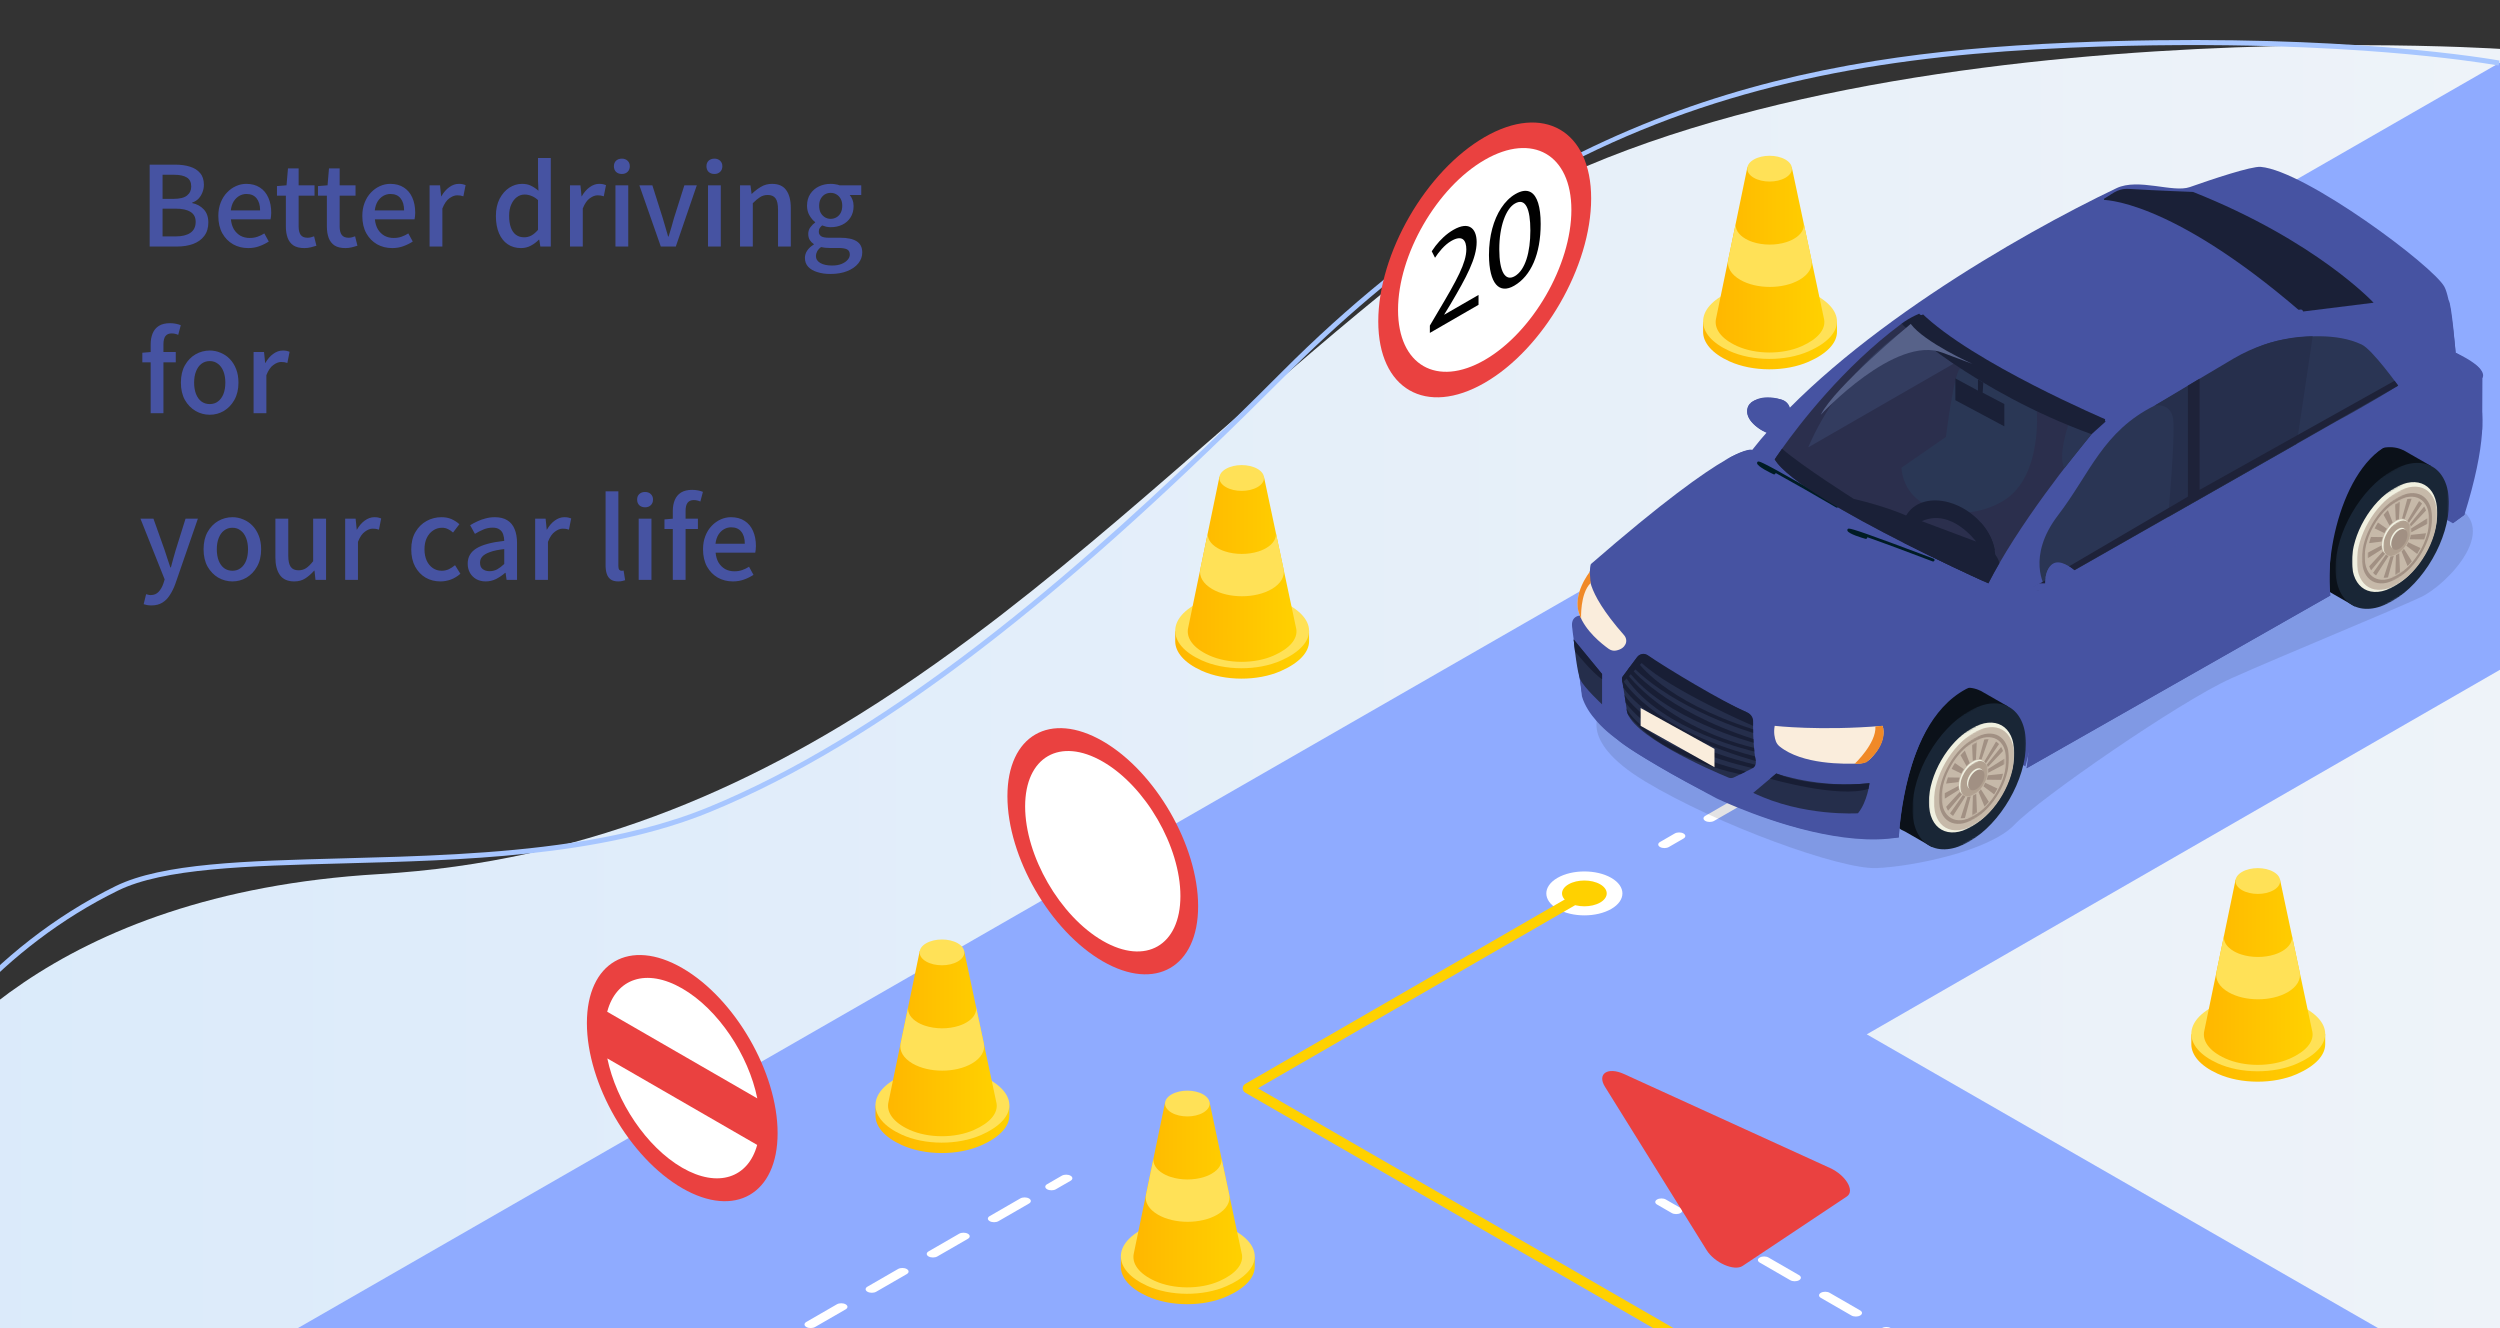 <svg width="1440" height="765" viewBox="0 0 1440 765" fill="none" xmlns="http://www.w3.org/2000/svg">
<rect x="0" y="0" width="1440" height="765" fill="#333333" stroke="none"/>
<g clip-path="url(#clip0_72_74)">
<path d="M1440 28.159V827H-72V662.157C-71.311 660.471 -69.123 655.393 -64.93 648.021C-43.712 610.712 28.851 514.738 218.078 503.499C248.164 501.71 276.77 497.65 304.121 491.638C312.606 489.771 320.974 487.72 329.226 485.486C381.895 471.245 429.916 449.746 475.039 423.501C477.686 421.961 480.324 420.406 482.95 418.834C483.335 418.604 483.723 418.373 484.108 418.14C513.934 400.226 542.525 380.279 570.396 359.043C570.994 358.585 571.595 358.127 572.193 357.669C573.985 356.301 575.773 354.924 577.559 353.544C622.925 318.476 666.487 280.137 710.508 241.772C721.564 232.14 732.648 222.502 743.8 212.916C760.738 198.351 777.825 183.906 795.188 169.758C799.311 166.398 803.449 163.055 807.604 159.732C812.686 155.663 817.798 151.623 822.937 147.618C823.701 147.023 824.468 146.431 825.239 145.841C832.11 140.591 839.285 135.565 846.734 130.754C852.543 127.003 858.519 123.383 864.646 119.888C870.211 116.718 875.9 113.652 881.704 110.685C888.135 107.4 894.708 104.238 901.405 101.196C905.557 99.311 909.755 97.471 913.998 95.677C1037.09 43.631 1197.63 29.468 1308.82 26.621C1326.55 26.166 1343.02 26 1357.88 26.015C1408.11 26.061 1440 28.159 1440 28.159Z" fill="url(#paint0_linear_72_74)"/>
<path d="M1440 385.781L1075.26 595.78L1440 805.344V827L868.646 827.023L770.734 770.78L672.197 827H63.669L1440 36.017V385.781Z" fill="#8FABFF"/>
<path d="M603.124 685.015C604.519 685.82 606.783 685.82 608.178 685.015L616.642 680.129C618.037 679.324 618.037 678.017 616.642 677.212C615.248 676.407 612.983 676.407 611.589 677.212L603.124 682.098C601.729 682.903 601.729 684.21 603.124 685.015Z" fill="white"/>
<path d="M592.714 690.315C591.319 689.507 589.055 689.507 587.66 690.315L570.057 700.476C568.662 701.281 568.662 702.588 570.057 703.393C571.452 704.198 573.716 704.198 575.111 703.393L592.714 693.233C594.108 692.425 594.108 691.121 592.714 690.315ZM557.507 710.636C556.113 709.831 553.849 709.831 552.454 710.636L534.851 720.796C533.453 721.601 533.453 722.908 534.851 723.713C536.246 724.518 538.51 724.518 539.904 723.713L557.507 713.553C558.902 712.748 558.902 711.441 557.507 710.636ZM522.301 730.959C520.904 730.151 518.643 730.151 517.248 730.959L499.642 741.119C498.247 741.924 498.247 743.231 499.642 744.036C501.037 744.841 503.298 744.841 504.695 744.036L522.299 733.876C523.693 733.068 523.693 731.764 522.299 730.959H522.301ZM487.092 751.279C485.698 750.474 483.436 750.474 482.039 751.279L464.436 761.439C463.041 762.244 463.041 763.551 464.436 764.356C465.83 765.161 468.095 765.161 469.489 764.356L487.092 754.196C488.49 753.391 488.49 752.084 487.092 751.279ZM451.886 771.599C450.492 770.794 448.227 770.794 446.833 771.599L429.23 781.762C427.835 782.567 427.835 783.874 429.23 784.679C430.624 785.484 432.889 785.484 434.283 784.679L451.886 774.516C453.281 773.711 453.281 772.407 451.886 771.599ZM416.68 791.922C415.286 791.117 413.021 791.117 411.627 791.922L394.024 802.082C392.626 802.888 392.626 804.194 394.024 805C395.418 805.805 397.68 805.805 399.077 805L416.68 794.839C418.075 794.034 418.075 792.727 416.68 791.922ZM381.474 812.243C380.077 811.437 377.815 811.437 376.421 812.243L358.815 822.406C357.42 823.211 357.42 824.515 358.815 825.323C360.212 826.128 362.473 826.128 363.868 825.323L381.474 815.16C382.869 814.354 382.869 813.051 381.474 812.243Z" fill="white"/>
<path d="M967.991 698.711C966.597 699.516 964.332 699.516 962.938 698.711L954.473 693.825C953.079 693.02 953.079 691.713 954.473 690.908C955.868 690.103 958.132 690.103 959.527 690.908L967.991 695.794C969.386 696.599 969.386 697.906 967.991 698.711Z" fill="white"/>
<path d="M1001.06 714.168L983.456 704.008C982.058 703.203 979.797 703.203 978.402 704.008C977.005 704.813 977.005 706.12 978.402 706.925L996.005 717.085C997.4 717.89 999.664 717.89 1001.06 717.085C1002.45 716.28 1002.45 714.973 1001.06 714.168ZM1036.26 734.491L1018.66 724.328C1017.27 723.523 1015 723.523 1013.61 724.331C1012.21 725.136 1012.21 726.44 1013.61 727.245L1031.21 737.409C1032.61 738.214 1034.87 738.214 1036.26 737.409C1037.66 736.603 1037.66 735.297 1036.26 734.491ZM1071.47 754.812L1053.87 744.652C1052.47 743.846 1050.21 743.846 1048.81 744.652C1047.42 745.457 1047.42 746.763 1048.81 747.569L1066.42 757.729C1067.82 758.534 1070.08 758.534 1071.47 757.729C1072.87 756.924 1072.87 755.617 1071.47 754.812ZM1106.68 775.135L1089.08 764.972C1087.68 764.167 1085.42 764.167 1084.02 764.972C1082.63 765.78 1082.63 767.084 1084.02 767.889L1101.63 778.052C1103.02 778.857 1105.28 778.857 1106.68 778.052C1108.07 777.247 1108.07 775.94 1106.68 775.135ZM1141.89 795.455L1124.28 785.295C1122.89 784.49 1120.62 784.49 1119.23 785.295C1117.83 786.1 1117.83 787.407 1119.23 788.212L1136.83 798.372C1138.23 799.177 1140.49 799.177 1141.89 798.372C1143.28 797.567 1143.28 796.26 1141.89 795.455ZM1177.09 815.778L1159.49 805.615C1158.09 804.81 1155.83 804.81 1154.44 805.615C1153.04 806.423 1153.04 807.727 1154.44 808.532L1172.04 818.695C1173.43 819.5 1175.7 819.5 1177.09 818.695C1178.49 817.887 1178.49 816.583 1177.09 815.778Z" fill="white"/>
<path d="M1322.59 277.599C1322.42 277.334 1322.14 277.083 1321.77 276.87C1320.38 276.065 1318.11 276.065 1316.72 276.87L1299.12 287.033C1297.72 287.838 1297.72 289.142 1299.12 289.95C1300.51 290.755 1302.77 290.755 1304.17 289.95L1318.99 281.394L1321.77 279.787C1322.8 279.195 1323.07 278.334 1322.59 277.599ZM1286.57 297.193C1285.17 296.388 1282.91 296.388 1281.51 297.193L1271.46 302.992L1270.6 303.488L1263.91 307.353C1262.51 308.158 1262.51 309.465 1263.91 310.27C1265.31 311.075 1267.57 311.075 1268.96 310.27L1270.31 309.494L1271.16 308.998L1286.57 300.11C1287.96 299.305 1287.96 297.998 1286.57 297.193ZM1251.95 317.965C1251.8 317.802 1251.6 317.65 1251.36 317.513C1249.96 316.708 1247.7 316.708 1246.3 317.513L1228.7 327.673C1227.31 328.481 1227.31 329.785 1228.7 330.59C1230.1 331.398 1232.36 331.398 1233.76 330.59L1247.82 322.475L1251.36 320.43C1252.52 319.762 1252.71 318.75 1251.95 317.965ZM1216.15 337.836C1214.76 337.031 1212.49 337.031 1211.1 337.836L1203.4 342.282L1203.13 342.433L1194.32 347.521L1194.17 347.608L1193.5 347.996C1192.1 348.801 1192.1 350.108 1193.5 350.913C1194.89 351.718 1197.15 351.718 1198.55 350.913L1216.15 340.753C1217.55 339.948 1217.55 338.641 1216.15 337.836ZM1180.95 358.156C1180.87 358.11 1180.79 358.069 1180.7 358.028C1180.44 357.906 1180.16 357.803 1179.87 357.733C1178.56 357.395 1176.97 357.535 1175.89 358.156L1158.29 368.316C1156.89 369.122 1156.89 370.428 1158.29 371.234C1159.68 372.039 1161.95 372.039 1163.34 371.234L1179.87 361.695L1180.7 361.213L1180.95 361.073C1182.34 360.268 1182.34 358.961 1180.95 358.156ZM1145.74 378.479C1144.34 377.671 1142.08 377.671 1140.68 378.479L1125.18 387.429L1123.08 388.64C1121.69 389.442 1121.69 390.746 1123.07 391.551C1123.07 391.554 1123.08 391.554 1123.08 391.557C1123.49 391.796 1123.98 391.962 1124.5 392.058C1125.74 392.292 1127.15 392.123 1128.13 391.557L1141.28 383.969L1145.74 381.397C1147.13 380.589 1147.13 379.285 1145.74 378.479ZM1110.53 398.8C1109.14 397.995 1106.87 397.995 1105.48 398.8L1100.56 401.638L1087.87 408.96C1086.48 409.765 1086.48 411.072 1087.87 411.877C1089.27 412.682 1091.53 412.682 1092.93 411.877L1095.58 410.345L1110.53 401.717C1110.64 401.653 1110.74 401.585 1110.84 401.513C1111 401.393 1111.14 401.262 1111.25 401.128C1111.25 401.122 1111.25 401.122 1111.25 401.119C1111.86 400.357 1111.62 399.427 1110.53 398.8ZM1075.32 419.123C1075.09 418.986 1074.83 418.872 1074.55 418.784C1073.28 418.367 1071.66 418.44 1070.51 418.994C1070.43 419.035 1070.35 419.076 1070.27 419.12L1052.67 429.283C1051.27 430.088 1051.27 431.395 1052.67 432.2C1054.06 433.005 1056.33 433.005 1057.72 432.2L1075.32 422.037C1076.72 421.232 1076.72 419.928 1075.32 419.123ZM1040.12 439.443C1038.72 438.638 1036.46 438.638 1035.07 439.443L1029.5 442.655L1028.58 443.189L1024.01 445.823L1023.96 445.855L1020.09 448.083L1017.47 449.603C1016.72 450.035 1016.37 450.607 1016.42 451.172C1016.47 451.663 1016.81 452.147 1017.47 452.52C1018.86 453.325 1021.12 453.325 1022.52 452.52L1026.32 450.327L1030.36 447.996L1030.8 447.739L1035.79 444.857L1039.16 442.917L1040.12 442.36C1041.52 441.555 1041.52 440.248 1040.12 439.443H1040.12ZM1004.91 459.763C1003.52 458.958 1001.25 458.958 999.856 459.763L995.477 462.292L994.893 462.628L983.875 468.99L982.253 469.926C980.858 470.731 980.858 472.038 982.253 472.843C983.651 473.648 985.912 473.648 987.307 472.843L989.542 471.554L1000.74 465.087L1001.25 464.795L1004.91 462.68C1006.31 461.875 1006.31 460.571 1004.91 459.763Z" fill="white"/>
<path d="M956.186 487.889C957.58 488.695 959.845 488.695 961.239 487.889L969.704 483.003C971.098 482.198 971.098 480.891 969.704 480.086C968.309 479.281 966.045 479.281 964.65 480.086L956.186 484.972C954.791 485.778 954.791 487.084 956.186 487.889Z" fill="white"/>
<path d="M1427.41 215.912C1426.01 215.107 1423.75 215.107 1422.35 215.912L1420.02 217.257L1415.79 219.698L1410.65 222.665L1404.75 226.072C1403.68 226.688 1403.43 227.595 1403.99 228.347C1404.17 228.581 1404.42 228.8 1404.75 228.989C1406.14 229.794 1408.41 229.794 1409.8 228.989L1416.18 225.305L1424.17 220.696L1427.41 218.829C1428.8 218.024 1428.8 216.717 1427.41 215.912ZM1393.22 237.446C1393.13 237.002 1392.79 236.574 1392.2 236.235C1391.63 235.903 1390.91 235.707 1390.16 235.649C1389.09 235.561 1387.97 235.757 1387.14 236.232L1371.71 245.144L1369.54 246.395C1369.03 246.69 1368.71 247.052 1368.57 247.431C1368.33 248.09 1368.66 248.802 1369.54 249.312C1369.97 249.56 1370.48 249.732 1371.03 249.826C1372.25 250.042 1373.63 249.869 1374.59 249.312L1389.47 240.727L1392.2 239.149C1393.01 238.683 1393.35 238.052 1393.22 237.446ZM1357.34 256.792C1357.24 256.707 1357.12 256.628 1356.99 256.555C1355.6 255.75 1353.33 255.75 1351.94 256.555L1348.71 258.419L1347.88 258.898L1334.33 266.715C1332.94 267.521 1332.94 268.827 1334.33 269.632C1335.73 270.438 1337.99 270.438 1339.39 269.632L1344.69 266.573L1346.66 265.435L1353 261.78L1356.99 259.472C1358.26 258.74 1358.37 257.597 1357.34 256.792Z" fill="white"/>
<path opacity="0.12" d="M922.795 408.289C922.795 408.289 906.257 425.257 947.853 450.265C989.449 475.273 1060.2 500.902 1080.93 500.019C1101.65 499.135 1145.92 490.203 1160.3 475.069C1174.68 459.935 1255.83 403.864 1285.16 390.752C1314.5 377.639 1378.94 351.234 1394.43 343.95C1409.91 336.666 1443.12 301.988 1410.61 289.789C1378.09 277.59 1060.12 306.084 922.795 408.289Z" fill="#121821"/>
<path d="M1166.64 441.438L1120.99 416.203L1128.23 366.452L1167.28 389.424L1172.29 419.155L1166.64 441.438Z" fill="#4653A2"/>
<path d="M1031.13 235.946C1031.13 235.946 1030.52 231.273 1025.24 229.914C1019.97 228.557 1007.15 228.557 1006.39 235.946C1005.64 243.335 1015.89 249.064 1018.76 249.365C1021.62 249.665 1031.13 235.946 1031.13 235.946Z" fill="#4653A2"/>
<path d="M1026.04 242.737C1026.04 242.737 1028.11 235.194 1022.98 233.382C1017.86 231.574 1008.2 232.306 1008.2 232.306C1008.2 232.306 1013.78 226.297 1026.03 230.153C1026.03 230.153 1030.53 230.97 1031.13 235.946C1031.73 240.923 1026.04 242.737 1026.04 242.737Z" fill="#4653A2"/>
<path d="M1025.1 248.008C1025.1 248.008 1008.79 246.909 1008.2 232.306C1008.2 232.306 1003.12 237.419 1009.89 244.07C1016.65 250.721 1023.44 250.721 1023.44 250.721L1025.1 248.008Z" fill="#4653A2"/>
<path d="M1412.85 301.385L1367.19 276.146L1374.44 226.396L1413.48 249.371L1418.49 279.098L1412.85 301.385Z" fill="#4653A2"/>
<path d="M1400.25 268.39L1384.35 259.291L1384.32 259.338C1378.45 256.38 1370.56 257.037 1361.88 262.045C1343.82 272.465 1329.23 297.727 1329.29 318.467C1329.32 327.603 1332.18 334.333 1336.92 338.119L1336.92 338.131L1337.01 338.183C1338.21 339.128 1339.52 339.881 1340.94 340.444L1356.36 349.3L1363.38 336.375C1380.83 325.52 1394.73 300.976 1394.67 280.729C1394.67 280.064 1394.65 279.413 1394.62 278.775L1400.25 268.39Z" fill="#0B1119"/>
<mask id="mask0_72_74" style="mask-type:luminance" maskUnits="userSpaceOnUse" x="1345" y="252" width="66" height="114">
<path d="M1345.33 365.084L1345.12 289.976L1410.5 252.241L1410.71 327.346L1345.33 365.084Z" fill="white"/>
</mask>
<g mask="url(#mask0_72_74)">
<path d="M1377.81 271.108C1359.76 281.528 1345.17 306.79 1345.23 327.53C1345.29 348.27 1359.97 356.637 1378.03 346.217C1396.08 335.797 1410.67 310.533 1410.61 289.792C1410.55 269.052 1395.87 260.689 1377.81 271.108Z" fill="#192636"/>
</g>
<mask id="mask1_72_74" style="mask-type:luminance" maskUnits="userSpaceOnUse" x="1354" y="266" width="50" height="86">
<path d="M1354.77 351.8L1354.61 295.282L1403.8 266.885L1403.96 323.406L1354.77 351.8Z" fill="white"/>
</mask>
<g mask="url(#mask1_72_74)">
<path d="M1379.21 281.082C1365.62 288.923 1354.64 307.936 1354.69 323.54C1354.73 339.146 1365.78 345.441 1379.37 337.6C1392.95 329.759 1403.92 310.748 1403.88 295.142C1403.84 279.536 1392.79 273.238 1379.2 281.079L1379.21 281.082Z" fill="#F0F0E0"/>
</g>
<mask id="mask2_72_74" style="mask-type:luminance" maskUnits="userSpaceOnUse" x="1357" y="270" width="47" height="80">
<path d="M1357.62 349.922L1357.47 296.817L1403.7 270.131L1403.85 323.239L1357.62 349.922Z" fill="white"/>
</mask>
<g mask="url(#mask2_72_74)">
<path d="M1380.58 283.474C1367.81 290.842 1357.5 308.701 1357.54 323.37C1357.58 338.037 1367.97 343.95 1380.73 336.582C1393.5 329.216 1403.81 311.355 1403.77 296.685C1403.73 282.018 1393.35 276.105 1380.58 283.474Z" fill="#C6B9A9"/>
</g>
<mask id="mask3_72_74" style="mask-type:luminance" maskUnits="userSpaceOnUse" x="1360" y="275" width="41" height="70">
<path d="M1360.49 344.945L1360.36 298.462L1400.82 275.111L1400.95 321.591L1360.49 344.945Z" fill="white"/>
</mask>
<g mask="url(#mask3_72_74)">
<path d="M1380.59 286.785C1369.42 293.234 1360.39 308.867 1360.43 321.702C1360.46 334.537 1369.55 339.715 1380.72 333.265C1391.89 326.816 1400.92 311.186 1400.88 298.351C1400.85 285.516 1391.76 280.335 1380.59 286.785H1380.59Z" fill="#A19083"/>
</g>
<mask id="mask4_72_74" style="mask-type:luminance" maskUnits="userSpaceOnUse" x="1361" y="277" width="39" height="66">
<path d="M1362.1 342.148L1361.98 299.392L1399.21 277.905L1399.33 320.663L1362.1 342.148Z" fill="white"/>
</mask>
<g mask="url(#mask4_72_74)">
<path d="M1380.6 288.649C1370.31 294.582 1362.01 308.966 1362.04 320.771C1362.07 332.577 1370.44 337.34 1380.72 331.407C1390.99 325.474 1399.3 311.093 1399.26 299.287C1399.23 287.482 1390.87 282.718 1380.59 288.652L1380.6 288.649Z" fill="#C6B9A9"/>
</g>
<mask id="mask5_72_74" style="mask-type:luminance" maskUnits="userSpaceOnUse" x="1376" y="303" width="9" height="14">
<path d="M1376.7 316.868L1376.68 307.764L1384.61 303.187L1384.63 312.291L1376.7 316.868Z" fill="white"/>
</mask>
<g mask="url(#mask5_72_74)">
<path d="M1380.64 305.474C1378.46 306.737 1376.68 309.803 1376.69 312.318C1376.7 314.832 1378.48 315.844 1380.67 314.581C1382.86 313.318 1384.63 310.255 1384.62 307.741C1384.61 305.226 1382.83 304.211 1380.64 305.474Z" fill="#978577"/>
</g>
<path d="M1379.95 300.232C1375.56 302.762 1372.03 308.89 1372.04 313.919C1372.06 318.948 1375.62 320.981 1380 318.452C1384.38 315.926 1387.92 309.795 1387.9 304.766C1387.89 299.737 1384.33 297.706 1379.95 300.232Z" fill="#F0F0E0"/>
<mask id="mask6_72_74" style="mask-type:luminance" maskUnits="userSpaceOnUse" x="1372" y="296" width="17" height="28">
<path d="M1372.75 323.715L1372.7 305.495L1388.56 296.338L1388.61 314.561L1372.75 323.715Z" fill="white"/>
</mask>
<g mask="url(#mask6_72_74)">
<path d="M1380.63 300.918C1376.25 303.447 1372.71 309.576 1372.73 314.605C1372.74 319.634 1376.3 321.667 1380.68 319.138C1385.06 316.612 1388.6 310.48 1388.59 305.451C1388.57 300.422 1385.01 298.392 1380.63 300.918Z" fill="#B0A090"/>
</g>
<path d="M1381.33 304.658C1378.74 306.148 1376.66 309.762 1376.67 312.726C1376.68 315.69 1378.77 316.889 1381.36 315.398C1383.93 313.908 1386.02 310.293 1386.02 307.33C1386.01 304.366 1383.91 303.167 1381.33 304.658Z" fill="#F0F0E0"/>
<path d="M1382.01 305.343C1379.43 306.834 1377.34 310.448 1377.35 313.412C1377.36 316.375 1379.46 317.574 1382.04 316.084C1384.62 314.593 1386.71 310.979 1386.7 308.015C1386.69 305.051 1384.59 303.852 1382.01 305.343Z" fill="#A19083"/>
<mask id="mask7_72_74" style="mask-type:luminance" maskUnits="userSpaceOnUse" x="1363" y="279" width="36" height="62">
<path d="M1363.74 340.461L1363.62 299.582L1398.25 279.594L1398.37 320.471L1363.74 340.461Z" fill="white"/>
</mask>
<g mask="url(#mask7_72_74)">
<path d="M1381.97 318.7C1381.74 318.887 1380.3 319.698 1380.07 319.78L1379.7 331.188C1380.14 330.972 1380.6 330.73 1381.05 330.468C1381.51 330.205 1381.96 329.922 1382.41 329.625L1381.93 317.741L1381.97 318.7H1381.97Z" fill="#A19083"/>
<path d="M1380.94 289.588C1380.48 289.851 1380.03 290.134 1379.58 290.431L1379.98 299.704C1380.21 299.518 1381.34 299.209 1381.79 299.054L1382.3 288.868C1381.85 289.083 1381.39 289.326 1380.94 289.588H1380.94Z" fill="#A19083"/>
<path d="M1398.26 298.462L1388.8 304.398C1388.89 304.865 1388.94 306.049 1388.85 306.618L1398.26 301.665C1398.3 301.113 1398.31 300.571 1398.31 300.034C1398.31 299.497 1398.29 298.975 1398.25 298.462H1398.26Z" fill="#A19083"/>
<path d="M1363.73 318.391C1363.69 318.942 1363.68 319.485 1363.68 320.022C1363.68 320.558 1363.7 321.081 1363.74 321.594L1372.04 316.378C1371.96 315.912 1371.67 314.733 1371.76 314.164L1363.73 318.391H1363.73Z" fill="#A19083"/>
<path d="M1393.37 288.62L1386.61 300.151C1387.15 300.361 1387.09 300.731 1387.48 301.201C1387.5 301.23 1395.11 290.078 1395.11 290.078C1394.58 289.506 1394 289.019 1393.37 288.62H1393.37Z" fill="#A19083"/>
<path d="M1374.32 319.418L1366.88 329.978C1367.41 330.549 1367.99 331.036 1368.62 331.436L1375.78 320.27C1375.29 320.08 1374.69 319.815 1374.32 319.418H1374.32Z" fill="#A19083"/>
<path d="M1369.7 300.982C1369.02 302.076 1368.37 303.199 1367.79 304.351L1373.42 307.076C1373.91 305.941 1374.14 305.55 1374.86 304.55L1369.7 300.982H1369.7Z" fill="#A19083"/>
<path d="M1387.05 312.312C1386.58 313.403 1386.76 313.394 1386.07 314.363L1392.29 319.074C1392.97 317.98 1393.61 316.86 1394.2 315.704L1387.06 312.312H1387.05Z" fill="#A19083"/>
<path d="M1384.63 316.04C1383.93 317 1384.14 316.912 1383.3 317.633L1386.74 326.054C1387.6 325.202 1388.43 324.298 1389.22 323.338L1384.64 316.04H1384.63Z" fill="#A19083"/>
<path d="M1375.42 293.841C1374.56 294.678 1373.73 295.583 1372.93 296.534L1376.39 302.756C1377.14 301.732 1377.29 301.743 1378.2 300.994L1375.42 293.841Z" fill="#A19083"/>
<path d="M1386.58 287.441L1383.55 298.681C1384.42 298.675 1384.3 298.762 1385.04 298.946L1389.07 287.284C1388.28 287.243 1387.45 287.295 1386.58 287.441H1386.58Z" fill="#A19083"/>
<path d="M1376.94 320.48L1372.98 332.772C1373.78 332.81 1374.61 332.758 1375.48 332.6L1378.8 320.188C1377.89 320.485 1377.72 320.529 1376.94 320.483V320.48Z" fill="#A19083"/>
<path d="M1388.59 308.091C1388.4 309.255 1388.39 309.444 1387.9 310.594L1396.34 310.708C1396.76 309.526 1397.12 308.339 1397.41 307.152L1387.76 308.181L1388.59 308.091Z" fill="#A19083"/>
<path d="M1365.67 309.278C1365.25 310.46 1364.89 311.647 1364.6 312.837L1371.81 311.936C1372 310.795 1372.01 310.497 1372.49 309.374L1365.66 309.278H1365.67Z" fill="#A19083"/>
<path d="M1372.55 317.606L1364.66 326.2C1364.96 327.04 1365.33 327.81 1365.76 328.496L1373.73 319.001C1373.43 318.525 1372.7 318.26 1372.55 317.609L1372.55 317.606Z" fill="#A19083"/>
<path d="M1396.33 291.715L1388.07 301.898C1388.4 302.423 1388.43 302.627 1388.58 303.371L1397.39 294.048C1397.1 293.196 1396.75 292.418 1396.32 291.715H1396.33Z" fill="#A19083"/>
</g>
<path d="M1156.59 406.903L1140.68 397.805L1140.65 397.852C1134.78 394.894 1126.89 395.55 1118.21 400.559C1100.16 410.978 1085.57 436.24 1085.63 456.98C1085.65 466.117 1088.52 472.846 1093.26 476.633L1093.25 476.644L1093.34 476.697C1094.54 477.642 1095.86 478.394 1097.28 478.957L1112.7 487.814L1119.71 474.888C1137.17 464.034 1151.07 439.49 1151.01 419.242C1151.01 418.577 1150.99 417.927 1150.95 417.288L1156.59 406.903Z" fill="#0B1119"/>
<mask id="mask8_72_74" style="mask-type:luminance" maskUnits="userSpaceOnUse" x="1101" y="390" width="67" height="114">
<path d="M1101.67 503.598L1101.45 428.489L1166.83 390.754L1167.05 465.86L1101.67 503.598Z" fill="white"/>
</mask>
<g mask="url(#mask8_72_74)">
<path d="M1134.15 409.622C1116.09 420.042 1101.5 445.303 1101.56 466.044C1101.62 486.784 1116.3 495.15 1134.36 484.73C1152.41 474.311 1167 449.049 1166.94 428.306C1166.88 407.565 1152.2 399.202 1134.15 409.622Z" fill="#192636"/>
</g>
<mask id="mask9_72_74" style="mask-type:luminance" maskUnits="userSpaceOnUse" x="1110" y="405" width="51" height="86">
<path d="M1111.1 490.314L1110.94 433.796L1160.14 405.398L1160.3 461.919L1111.1 490.314Z" fill="white"/>
</mask>
<g mask="url(#mask9_72_74)">
<path d="M1135.54 419.595C1121.96 427.436 1110.98 446.45 1111.02 462.056C1111.07 477.662 1122.12 483.957 1135.7 476.116C1149.29 468.275 1160.26 449.265 1160.22 433.658C1160.17 418.052 1149.13 411.754 1135.54 419.595H1135.54Z" fill="#F0F0E0"/>
</g>
<mask id="mask10_72_74" style="mask-type:luminance" maskUnits="userSpaceOnUse" x="1113" y="408" width="48" height="81">
<path d="M1113.95 488.435L1113.8 435.33L1160.03 408.645L1160.18 461.753L1113.95 488.435Z" fill="white"/>
</mask>
<g mask="url(#mask10_72_74)">
<path d="M1136.92 421.987C1124.15 429.356 1113.84 447.214 1113.88 461.881C1113.92 476.548 1124.3 482.464 1137.07 475.092C1149.83 467.727 1160.15 449.866 1160.11 435.196C1160.07 420.529 1149.68 414.616 1136.92 421.984V421.987Z" fill="#C6B9A9"/>
</g>
<mask id="mask11_72_74" style="mask-type:luminance" maskUnits="userSpaceOnUse" x="1116" y="413" width="42" height="71">
<path d="M1116.83 483.458L1116.69 436.975L1157.15 413.624L1157.28 460.104L1116.83 483.458Z" fill="white"/>
</mask>
<g mask="url(#mask11_72_74)">
<path d="M1136.93 425.298C1125.75 431.748 1116.73 447.38 1116.76 460.215C1116.8 473.05 1125.88 478.228 1137.06 471.779C1148.23 465.329 1157.25 449.699 1157.22 436.864C1157.18 424.029 1148.1 418.849 1136.92 425.298H1136.93Z" fill="#A19083"/>
</g>
<mask id="mask12_72_74" style="mask-type:luminance" maskUnits="userSpaceOnUse" x="1118" y="416" width="38" height="65">
<path d="M1118.44 480.661L1118.32 437.906L1155.54 416.419L1155.66 459.177L1118.44 480.661Z" fill="white"/>
</mask>
<g mask="url(#mask12_72_74)">
<path d="M1136.93 427.162C1126.65 433.095 1118.34 447.479 1118.37 459.285C1118.41 471.09 1126.77 475.854 1137.05 469.92C1147.32 463.987 1155.63 449.606 1155.6 437.801C1155.56 425.995 1147.2 421.232 1136.93 427.165L1136.93 427.162Z" fill="#C6B9A9"/>
</g>
<mask id="mask13_72_74" style="mask-type:luminance" maskUnits="userSpaceOnUse" x="1133" y="441" width="8" height="15">
<path d="M1133.04 455.382L1133.01 446.278L1140.94 441.701L1140.97 450.805L1133.04 455.382Z" fill="white"/>
</mask>
<g mask="url(#mask13_72_74)">
<path d="M1136.98 443.988C1134.79 445.251 1133.02 448.317 1133.02 450.831C1133.03 453.346 1134.82 454.358 1137 453.095C1139.19 451.832 1140.96 448.769 1140.96 446.254C1140.95 443.74 1139.17 442.725 1136.98 443.988Z" fill="#978577"/>
</g>
<path d="M1136.28 438.746C1131.9 441.275 1128.36 447.404 1128.38 452.433C1128.39 457.462 1131.95 459.495 1136.33 456.966C1140.71 454.44 1144.25 448.308 1144.24 443.279C1144.22 438.25 1140.66 436.22 1136.28 438.746Z" fill="#F0F0E0"/>
<mask id="mask14_72_74" style="mask-type:luminance" maskUnits="userSpaceOnUse" x="1129" y="434" width="16" height="29">
<path d="M1129.09 462.228L1129.04 444.008L1144.9 434.854L1144.95 453.074L1129.09 462.228Z" fill="white"/>
</mask>
<g mask="url(#mask14_72_74)">
<path d="M1136.97 439.431C1132.58 441.96 1129.05 448.089 1129.06 453.118C1129.08 458.147 1132.64 460.18 1137.02 457.651C1141.4 455.125 1144.94 448.993 1144.92 443.964C1144.91 438.935 1141.35 436.905 1136.97 439.431Z" fill="#B0A090"/>
</g>
<path d="M1137.66 443.171C1135.08 444.662 1132.99 448.276 1133 451.24C1133.01 454.203 1135.11 455.402 1137.69 453.912C1140.27 452.421 1142.36 448.807 1142.35 445.843C1142.34 442.879 1140.24 441.68 1137.66 443.171Z" fill="#F0F0E0"/>
<path d="M1138.34 443.856C1135.76 445.347 1133.68 448.961 1133.68 451.925C1133.69 454.889 1135.79 456.088 1138.37 454.597C1140.95 453.106 1143.04 449.492 1143.03 446.528C1143.02 443.565 1140.92 442.366 1138.34 443.856Z" fill="#A19083"/>
<mask id="mask15_72_74" style="mask-type:luminance" maskUnits="userSpaceOnUse" x="1119" y="418" width="36" height="61">
<path d="M1120.07 478.975L1119.96 438.095L1154.59 418.108L1154.7 458.987L1120.07 478.975Z" fill="white"/>
</mask>
<g mask="url(#mask15_72_74)">
<path d="M1138.31 457.214C1138.08 457.4 1136.64 458.211 1136.4 458.293L1136.03 469.702C1136.48 469.486 1136.93 469.244 1137.39 468.981C1137.84 468.719 1138.29 468.436 1138.74 468.138L1138.27 456.254L1138.31 457.214H1138.31Z" fill="#A19083"/>
<path d="M1137.27 428.101C1136.82 428.364 1136.36 428.647 1135.92 428.945L1136.31 438.218C1136.54 438.031 1137.68 437.722 1138.12 437.567L1138.63 427.381C1138.18 427.597 1137.73 427.839 1137.27 428.101H1137.27Z" fill="#A19083"/>
<path d="M1154.59 436.975L1145.14 442.911C1145.22 443.378 1145.27 444.562 1145.19 445.131L1154.6 440.178C1154.63 439.627 1154.65 439.084 1154.65 438.547C1154.65 438.011 1154.63 437.489 1154.59 436.975Z" fill="#A19083"/>
<path d="M1120.06 456.904C1120.03 457.456 1120.01 457.998 1120.01 458.535C1120.01 459.072 1120.03 459.594 1120.07 460.107L1128.38 454.892C1128.29 454.425 1128.01 453.246 1128.1 452.678L1120.07 456.904H1120.06Z" fill="#A19083"/>
<path d="M1149.71 427.133L1142.94 438.664C1143.48 438.874 1143.42 439.245 1143.81 439.714C1143.84 439.743 1151.44 428.592 1151.44 428.592C1150.92 428.02 1150.33 427.533 1149.7 427.133H1149.71Z" fill="#A19083"/>
<path d="M1130.65 457.931L1123.21 468.491C1123.74 469.063 1124.32 469.55 1124.95 469.95L1132.11 458.783C1131.62 458.593 1131.02 458.328 1130.66 457.931H1130.65Z" fill="#A19083"/>
<path d="M1126.03 439.495C1125.35 440.589 1124.71 441.712 1124.13 442.865L1129.75 445.589C1130.25 444.454 1130.47 444.064 1131.2 443.063L1126.03 439.495H1126.03Z" fill="#A19083"/>
<path d="M1143.39 450.825C1142.92 451.916 1143.09 451.908 1142.41 452.876L1148.63 457.587C1149.31 456.493 1149.94 455.373 1150.53 454.218L1143.39 450.825H1143.39Z" fill="#A19083"/>
<path d="M1140.97 454.553C1140.27 455.513 1140.48 455.426 1139.63 456.146L1143.08 464.568C1143.93 463.716 1144.76 462.812 1145.55 461.852L1140.97 454.553Z" fill="#A19083"/>
<path d="M1131.75 432.355C1130.89 433.192 1130.06 434.096 1129.27 435.047L1132.73 441.269C1133.47 440.245 1133.62 440.257 1134.53 439.507L1131.75 432.355Z" fill="#A19083"/>
<path d="M1142.92 425.955L1139.88 437.194C1140.76 437.188 1140.64 437.276 1141.37 437.459L1145.4 425.797C1144.61 425.756 1143.78 425.809 1142.92 425.955Z" fill="#A19083"/>
<path d="M1133.28 458.993L1129.32 471.286C1130.12 471.323 1130.95 471.271 1131.81 471.113L1135.14 458.701C1134.23 458.999 1134.05 459.043 1133.28 458.996V458.993Z" fill="#A19083"/>
<path d="M1144.93 446.604C1144.74 447.768 1144.73 447.958 1144.24 449.107L1152.68 449.221C1153.1 448.04 1153.46 446.852 1153.75 445.665L1144.09 446.695L1144.93 446.604Z" fill="#A19083"/>
<path d="M1122 447.792C1121.58 448.973 1121.23 450.16 1120.93 451.35L1128.14 450.449C1128.33 449.308 1128.34 449.011 1128.83 447.888L1122 447.792Z" fill="#A19083"/>
<path d="M1128.89 456.12L1120.99 464.713C1121.3 465.554 1121.67 466.324 1122.09 467.009L1130.06 457.514C1129.77 457.039 1129.04 456.773 1128.88 456.123L1128.89 456.12Z" fill="#A19083"/>
<path d="M1152.66 430.228L1144.41 440.411C1144.74 440.937 1144.77 441.141 1144.92 441.885L1153.73 432.562C1153.44 431.71 1153.08 430.931 1152.66 430.228Z" fill="#A19083"/>
</g>
<path d="M1093.72 482.318C1093.72 482.318 1096.13 402.105 1144.99 392.452C1144.99 392.452 1175.16 391.245 1167.31 442.512L1342.26 342.996C1342.26 342.996 1334.42 263.384 1388.11 251.926C1388.11 251.926 1419.48 244.085 1412.84 301.382L1419.48 296.557C1419.48 296.557 1418.35 253.285 1415.52 216.072C1413.74 192.581 1411.28 171.506 1408.01 165.252C1401.78 153.356 1328.02 98.384 1302.18 96.117C1296.85 95.651 1274.04 103.264 1261.33 107.762C1251.69 111.175 1231.67 102.404 1219.12 108.384C1162.8 135.22 1060.17 194.343 1009.26 259.166C1009.26 259.166 999.606 252.533 916.355 324.905L912.133 354.457C912.133 354.457 904.894 353.562 905.498 360.645C906.102 367.727 910.928 397.28 910.928 397.28C910.928 397.28 911.532 414.167 942.297 433.466C973.063 452.765 1035.2 488.35 1093.72 482.318H1093.72Z" fill="#4653A2"/>
<path d="M1089.7 427.034C1089.7 427.034 1096.13 393.663 1123.07 382.403C1150.02 371.146 1415.71 216.061 1415.71 216.061C1415.71 216.061 1444.92 215.081 1419.48 296.56L1412.85 301.385C1412.85 301.385 1425.92 254.945 1399.37 242.883C1372.83 230.821 1326.98 270.225 1333.01 338.577L1172.14 430.654L1175.76 432.664L1336.63 340.587C1336.63 340.587 1334.51 258.953 1386.61 247.425C1395.72 245.409 1405.14 249.19 1409.86 257.238C1414.36 264.904 1417.46 277.447 1413.24 297.546C1413.24 297.546 1420.01 249.668 1387.51 252.682C1352.77 255.905 1338.54 315.273 1342.26 342.999L1167.31 442.515C1167.31 442.515 1180.99 391.653 1151.23 384.416C1121.46 377.178 1089.69 427.037 1089.69 427.037L1089.7 427.034Z" fill="#4653A2"/>
<path d="M1141.58 360.645L1181.8 338.175C1181.8 338.175 1170.13 336.567 1174.56 319.68C1178.98 302.794 1203.11 269.822 1203.11 269.822C1203.11 269.822 1167.17 317.843 1141.58 360.648V360.645Z" fill="#4653A2"/>
<path d="M947.302 369.13C947.302 369.13 945.612 339.382 960.694 318.575C975.776 297.767 987.313 276.995 1007.34 265.064L1003.8 263.833C1003.8 263.833 944.608 312.143 943.301 364.209L947.302 369.13Z" fill="#4653A2"/>
<path d="M993.306 265.312C993.219 265.365 993.169 265.397 993.169 265.397C993.216 265.368 993.26 265.342 993.306 265.312Z" fill="#D02D51"/>
<path d="M1152.03 389.238C1145.14 387.674 1134.44 389.486 1123.8 396.901C1122.75 397.627 1121.71 398.409 1120.67 399.246C1106.45 410.701 1093.01 432.643 1089.7 470.457C1089.7 470.457 1089.39 470.711 1088.74 471.102C1083.89 474.004 1059.79 484.456 998.801 453.973L1008.77 456.321C1009.17 456.417 1009.58 456.505 1009.98 456.581C1010.62 456.709 1011.25 456.814 1011.89 456.902L1069.28 468.447C1069.35 468.459 1069.42 468.471 1069.48 468.482H1069.49C1072.34 468.876 1074.87 466.496 1076.1 463.856L1086.07 442.512C1086.07 442.512 1064.78 450.539 1035.79 444.857C1033.43 444.396 1031.03 443.845 1028.58 443.189C1027.77 442.976 1026.96 442.748 1026.15 442.512C1026.15 442.512 1027.4 442.576 1029.5 442.655C1031.84 442.742 1035.24 442.853 1039.15 442.917C1052.63 443.145 1072.28 442.865 1076.42 439.498C1082.86 434.271 1094.92 414.167 1080.04 415.371C1065.16 416.579 1019.31 412.157 1019.31 412.157C1019.31 412.157 1110.61 377.176 1144.39 341.792C1144.39 341.792 1129.91 336.964 1109.55 327.673C1099.25 322.974 1087.45 317.131 1075.26 310.194C1072.1 308.391 1068.9 306.519 1065.71 304.567C1051.63 295.994 1037.42 286.003 1024.74 274.667C1024.05 274.043 1023.36 273.416 1022.67 272.786C1020.82 271.091 1019.02 269.367 1017.25 267.611C1014.48 264.869 1011.81 262.051 1009.26 259.166C1009.26 259.166 1005.93 259.114 1000.16 261.637C1000.16 261.637 1000.16 261.637 1000.15 261.64C998.17 262.509 995.895 263.685 993.371 265.274C993.4 265.257 993.432 265.239 993.467 265.219C995.235 264.233 1004.69 259.75 1014.49 270.624C1015.83 272.118 1018.1 274.209 1021.13 276.744C1036.47 289.585 1071.23 313.808 1103.19 329.4C1115.8 335.552 1127.98 340.359 1138.36 342.597C1138.36 342.597 1053.09 408.537 1011.27 404.92C1011.27 404.92 984.419 394.424 964.385 382.213C956.116 377.17 949.009 371.837 945.431 366.829C944.463 365.475 943.751 364.145 943.348 362.85C943.331 362.8 943.316 362.751 943.301 362.701C943.301 362.701 941.694 368.331 935.66 362.299C931.07 357.71 922.532 347.08 918.526 335.71C917.263 332.125 916.452 328.469 916.356 324.905L915.714 329.397L915.457 331.203L914.491 337.965L914.488 337.967L914.479 338.035L912.134 354.458L916.417 364.658L923.189 380.793C922.95 380.545 907.663 364.682 905.583 358.489L907.007 369.022L907.97 376.146L909.901 390.454L910.199 392.659L910.249 393.079V393.091L911.203 401.078C912.743 406.454 916.119 411.378 919.693 415.398C925.088 421.483 930.924 425.499 931.505 425.893C931.519 425.905 931.531 425.911 931.54 425.917C931.548 425.922 931.551 425.925 931.551 425.925C931.56 425.931 931.566 425.94 931.575 425.946C934.811 428.895 942.371 433.717 950.969 438.807C950.99 438.819 951.007 438.83 951.028 438.842C957.987 442.961 965.622 447.258 972.19 450.884C981.551 456.05 988.746 459.854 988.746 459.854C988.746 459.854 990.981 460.933 994.894 462.628C996.554 463.348 998.521 464.18 1000.74 465.087C1020.87 473.298 1062.32 487.744 1093.72 482.318C1093.72 482.318 1093.72 482.271 1093.72 482.184C1093.75 481.699 1093.84 479.946 1094.1 477.248C1094.88 468.771 1097.19 450.948 1103.54 433.787C1103.56 433.758 1103.56 433.728 1103.58 433.702C1107.9 422.043 1114.09 410.695 1122.94 402.799C1125.93 400.124 1129.24 397.843 1132.88 396.084C1136.56 394.302 1140.59 393.05 1144.99 392.455C1144.99 392.455 1149.71 392.035 1155.02 395.258C1159.69 398.094 1164.81 403.753 1167.56 415.001V414.989C1167.59 414.418 1168.63 393.003 1152.03 389.238ZM922.795 408.289C916.437 403.391 912.46 396.892 910.926 394.071C912.489 395.751 916.84 400.328 921.774 404.753C922.112 405.057 922.451 405.357 922.795 405.661C923.338 406.136 923.889 406.609 924.441 407.072C927.852 409.946 931.35 412.507 934.268 413.82L934.242 413.811C929.824 412.831 926.005 410.765 922.795 408.289ZM955.384 430.485C946.453 425.569 936.719 414.648 936.719 414.648C936.719 414.648 934.513 409.085 933.395 400.783C933.025 398.038 932.774 394.993 932.762 391.749C932.756 390.296 933.273 388.888 934.227 387.788L942.032 378.789C942.476 378.278 943.301 377.727 944.226 377.313C945.07 376.928 945.992 376.656 946.779 376.621H946.788C947.258 376.604 947.681 376.668 948.005 376.849C948.008 376.849 948.014 376.849 948.017 376.855L950.365 378.258L960.51 384.314L992.513 403.42L996.035 405.523L1008.05 412.699C1008.05 412.699 1008.34 414.654 1008.69 417.618C1008.77 418.297 1008.85 419.035 1008.94 419.811C1009.01 420.494 1009.09 421.209 1009.16 421.947C1009.27 423.09 1009.39 424.292 1009.49 425.523C1009.55 426.246 1009.6 426.981 1009.65 427.719C1009.72 428.691 1009.78 429.671 1009.83 430.642C1009.86 431.345 1009.89 432.048 1009.92 432.74C1009.95 433.659 1009.96 434.56 1009.96 435.438C1009.96 436.31 1009.95 437.156 1009.92 437.961C1009.9 438.638 1009.86 439.285 1009.81 439.904C1009.81 439.904 1009.74 439.983 1009.61 440.126C1009.31 440.464 1008.66 441.167 1007.69 442.019C1006.93 442.693 1005.98 443.46 1004.85 444.215C1003.99 444.787 1003.03 445.353 1001.99 445.863C1000.06 446.797 997.847 447.544 995.393 447.803C992.98 448.06 990.342 447.847 987.541 446.884C983.062 445.607 967.612 437.279 955.384 430.485Z" fill="#4653A2"/>
<path d="M1204.72 250.12C1204.72 250.12 1172.72 287.928 1151.64 324.4C1149.38 328.303 1147.25 332.189 1145.3 336.01C1145.3 336.01 1144.31 335.57 1142.53 334.756C1135.72 331.661 1117.23 323.143 1096.67 312.729C1065.47 296.93 1029.48 276.773 1022.23 264.595C1022.23 264.595 1023.7 262.331 1026.45 258.46C1036.11 244.852 1061.65 211.376 1095.23 186.491L1204.72 250.12H1204.72Z" fill="#2B2F4D"/>
<path d="M1095.22 269.42L1120.86 251.628C1120.86 251.628 1125.75 212.315 1129.34 212.219C1132.93 212.123 1173.18 236.868 1173.18 236.868C1173.18 236.868 1176.36 274.244 1154.49 288.115C1132.62 301.986 1097.33 296.256 1095.22 269.42H1095.22Z" fill="#2A3755"/>
<path d="M1346.05 242.539L1178 338.096C1178 338.096 1166.99 320.885 1185.45 296.761C1203.91 272.637 1211.21 248.493 1241.06 233.616L1293.68 203.409C1300 199.778 1306.88 197.185 1314.05 195.828C1326.49 193.474 1345.88 191.593 1360.36 198.465C1366.46 201.362 1381.34 222.125 1381.34 222.125C1381.34 222.125 1364.09 232.866 1346.05 242.542V242.539Z" fill="#2A3554"/>
<path d="M915.714 329.397C915.714 329.397 911.675 338.883 935.458 365.849C936.707 367.263 937.11 369.294 936.304 371.003C935.581 372.543 934.031 374.124 930.784 374.725C929.343 374.991 927.852 374.62 926.658 373.771C922.667 370.936 913.035 363.325 909.72 353.86C905.498 341.797 915.714 329.4 915.714 329.4V329.397Z" fill="#FAEDDC"/>
<path d="M1022.23 418.087C1022.23 418.087 1048.47 421.103 1084.36 418.087C1084.36 418.087 1087.74 426.392 1077.39 436.984C1075.76 438.65 1073.56 439.624 1071.23 439.743C1062.21 440.21 1037.9 440.379 1025.03 429.922C1024.1 429.157 1023.35 428.174 1022.93 427.04C1022.24 425.196 1021.48 422.019 1022.23 418.087Z" fill="#FAEDDC"/>
<path d="M1009.86 456.686L1023.13 445.528C1023.13 445.528 1047.57 454.273 1076.83 451.105C1076.83 451.105 1075.62 461.811 1070.19 468.444C1070.19 468.444 1038.52 470.556 1009.86 456.683V456.686Z" fill="#252E4B"/>
<path d="M998.742 447.786C997.75 448.273 996.603 448.308 995.582 447.885C986.009 443.912 936.955 422.83 936.911 408.134L934.335 391.548C934.215 390.775 934.411 389.987 934.877 389.363L942.799 378.733C944.34 376.665 947.258 376.242 949.332 377.771C958.15 384.27 981.769 399.529 1005.36 409.847C1008.04 411.019 1009.78 413.671 1009.76 416.6C1009.74 422.052 1009.94 431.089 1011.31 438.343C1011.65 440.129 1010.72 441.917 1009.09 442.716L998.736 447.783L998.742 447.786Z" fill="#252E4B"/>
<path d="M922.795 388.234L906.438 368.331C906.438 368.331 908.209 387.026 910.322 391.551C912.434 396.075 922.795 405.725 922.795 405.725V388.234Z" fill="#252E4B"/>
<path d="M949.119 377.406C959.83 384.804 992.288 404.269 1006.52 410.439C1008.53 411.311 1009.84 413.295 1009.8 415.488L1009.77 418.087C1009.77 418.087 962.804 397.884 945.612 381.901L934.594 393.211L934.259 391.049C934.189 390.6 934.3 390.142 934.574 389.777C935.922 387.969 940.199 382.231 943.05 378.407C944.477 376.49 947.155 376.05 949.122 377.409L949.119 377.406Z" fill="#181E35"/>
<path d="M1019.55 448.544C1019.55 448.544 1059.08 459.976 1076.25 454.41L1076.83 451.105C1076.83 451.105 1046.06 454.874 1023.13 445.528L1019.55 448.544H1019.55Z" fill="#181E35"/>
<path d="M922.795 388.234L906.438 368.331L907.197 375.195C907.197 375.195 916.866 387.33 922.795 391.247V388.231V388.234Z" fill="#181E35"/>
<path d="M1184.28 418.032C1183.52 418.032 1182.76 417.831 1182.07 417.431C1180.69 416.635 1179.87 415.208 1179.87 413.618V352.346C1179.87 350.321 1179.08 348.416 1177.65 346.984L1173.96 343.294L1174.55 342.708L1178.24 346.398C1179.83 347.987 1180.7 350.099 1180.7 352.346V413.618C1180.7 414.911 1181.37 416.066 1182.48 416.713C1183.6 417.361 1184.94 417.367 1186.06 416.725L1326.77 336.299C1329.5 334.738 1331.17 331.807 1331.14 328.647C1330.97 314.383 1332.19 279.501 1347.08 263.725C1347.6 263.18 1347.88 262.494 1347.88 261.791V256.071C1347.88 254.28 1347.23 252.553 1346.04 251.208L1341.35 245.873L1341.97 245.325L1346.67 250.66C1347.98 252.156 1348.71 254.079 1348.71 256.071V261.791C1348.71 262.707 1348.35 263.597 1347.68 264.297C1333 279.851 1331.8 314.476 1331.96 328.639C1332 332.098 1330.17 335.31 1327.17 337.019L1186.46 417.445C1185.78 417.836 1185.03 418.035 1184.28 418.035L1184.28 418.032Z" fill="#4653A2"/>
<path d="M1266.15 371.797L1265.39 371.476C1266.79 368.124 1267.59 364.586 1267.77 360.96L1270.75 300.48C1270.88 297.908 1269.86 295.437 1267.96 293.698L1264.16 290.23L1264.72 289.617L1268.52 293.086C1270.6 294.99 1271.72 297.7 1271.58 300.521L1268.6 361C1268.41 364.726 1267.59 368.357 1266.15 371.797Z" fill="#4653A2"/>
<path d="M1248.89 324.496L1248.87 316.629L1260.28 310.042L1260.3 317.91L1248.89 324.496Z" fill="#4653A2"/>
<mask id="mask16_72_74" style="mask-type:luminance" maskUnits="userSpaceOnUse" x="1248" y="310" width="13" height="15">
<path d="M1248.89 324.496L1248.87 316.629L1260.28 310.042L1260.3 317.91L1248.89 324.496Z" fill="white"/>
</mask>
<g mask="url(#mask16_72_74)">
<path d="M1254.58 313.333C1251.43 315.15 1248.88 318.388 1248.88 320.556C1248.89 322.732 1251.45 323.018 1254.6 321.197C1257.75 319.38 1260.3 316.145 1260.29 313.969C1260.28 311.801 1257.73 311.513 1254.58 313.33L1254.58 313.333Z" fill="#4653A2"/>
</g>
<path d="M1247.15 320.281C1247.15 320.281 1256.63 316.559 1260.28 311.133L1260.82 314.15C1260.82 314.15 1256.8 319.176 1247.85 322.595L1247.15 320.281H1247.15Z" fill="#4653A2"/>
<path d="M1320.18 283.777L1320.16 275.91L1331.57 269.326L1331.59 277.193L1320.18 283.777Z" fill="#4653A2"/>
<mask id="mask17_72_74" style="mask-type:luminance" maskUnits="userSpaceOnUse" x="1320" y="269" width="12" height="15">
<path d="M1320.18 283.777L1320.16 275.91L1331.57 269.326L1331.59 277.193L1320.18 283.777Z" fill="white"/>
</mask>
<g mask="url(#mask17_72_74)">
<path d="M1325.87 272.617C1322.71 274.434 1320.16 277.672 1320.17 279.839C1320.17 282.015 1322.73 282.301 1325.89 280.484C1329.04 278.667 1331.58 275.432 1331.58 273.255C1331.57 271.088 1329.01 270.799 1325.87 272.617Z" fill="#4653A2"/>
</g>
<path d="M1318.43 279.565C1318.43 279.565 1327.91 275.843 1331.57 270.417L1332.11 273.433C1332.11 273.433 1328.09 278.46 1319.14 281.878L1318.44 279.565H1318.43Z" fill="#4653A2"/>
<path d="M1241.06 233.613C1241.06 233.613 1250.57 231.623 1251.77 241.675C1252.98 251.728 1248.87 297.797 1248.87 297.797L1322.88 255.712L1332.11 193.742C1332.11 193.742 1310.13 192.681 1286.58 206.496C1268.78 216.942 1241.06 233.616 1241.06 233.616V233.613Z" fill="#262F4C"/>
<path d="M1260.21 222.14V286.076L1171.15 338.306L1173.77 340.394L1381.34 222.122L1379.29 219.322L1266.95 282.173V218.12L1260.21 222.14Z" fill="#1E2239"/>
<path d="M1167.52 340.184L1173.29 336.602C1173.92 336.214 1174.64 336.007 1175.38 336.007H1180.99V340.184H1167.52Z" fill="#4653A2"/>
<path d="M1167.52 340.184H1178.17C1178.17 340.184 1175.96 324.286 1185.82 324.496C1195.67 324.706 1209.74 343.201 1199.69 346.619C1189.64 350.038 1183 342.6 1171.54 343.603C1171.54 343.603 1168.12 344.207 1167.52 340.184Z" fill="#4653A2"/>
<path d="M1178.2 332.889C1178.2 332.889 1185.33 323.773 1198.05 331.605C1198.05 331.605 1181.79 313.523 1178.2 332.889Z" fill="#4653A2"/>
<path d="M1167.52 340.184C1167.52 340.184 1179.26 339.233 1183.28 341.646C1187.3 344.058 1201.59 344.225 1199.21 336.739L1195.06 328.726C1195.06 328.726 1208.86 341.264 1200.97 346.024C1200.97 346.024 1195.47 350.447 1180.99 344.51C1180.99 344.51 1173.27 344.128 1169.38 343.734C1167.35 343.527 1167.45 342.48 1167.51 340.184H1167.52Z" fill="#4653A2"/>
<path d="M1139.3 218.511V224.99L1126.29 217.954V230.518L1154.5 245.596V232.729L1142.02 226.18L1142.39 220.381L1139.3 218.511Z" fill="#1A2037"/>
<path d="M1041.53 257.684L1125.24 209.492L1098.29 189.195C1098.29 189.195 1061.14 211.872 1041.53 257.681V257.684Z" fill="#333C5F"/>
<path d="M1191.44 244.342C1191.44 244.342 1185.18 262.699 1189.07 269.679L1204.72 250.12C1204.72 250.12 1198.68 240.374 1191.44 244.342Z" fill="#2A3554"/>
<path d="M1213.77 241.976C1213.77 241.976 1136.25 209.107 1106.69 180.158C1106.69 180.158 1100.35 182.57 1095.22 186.491C1095.22 186.491 1136.95 225.392 1204.72 250.12L1213.77 241.979V241.976Z" fill="#1A2037"/>
<path d="M1058.04 292.409C1057.89 292.409 1057.75 292.374 1057.62 292.295C1046.82 285.994 1032.3 277.666 1022.75 272.43C1022.75 272.55 1022.73 272.669 1022.67 272.783C1022.48 273.197 1021.98 273.378 1021.57 273.185C1019.51 272.232 1012.75 268.959 1012.09 266.966C1011.98 266.64 1012.09 266.208 1012.36 265.992C1013 265.473 1013.42 265.131 1036.24 278.086C1047.28 284.352 1058.34 290.802 1058.45 290.866C1058.85 291.096 1058.98 291.604 1058.75 292C1058.6 292.266 1058.32 292.412 1058.03 292.412L1058.04 292.409Z" fill="#001C24"/>
<path d="M1113.47 323.423C1113.37 323.423 1113.27 323.405 1113.17 323.368C1101.49 318.904 1085.82 313.041 1075.54 309.424C1075.56 309.541 1075.56 309.663 1075.52 309.786C1075.4 310.229 1074.94 310.486 1074.5 310.363C1072.32 309.754 1065.12 307.624 1064.14 305.766C1063.98 305.46 1064.02 305.016 1064.25 304.76C1064.8 304.144 1065.16 303.742 1089.77 312.817C1101.68 317.21 1113.65 321.775 1113.77 321.821C1114.2 321.985 1114.41 322.463 1114.25 322.892C1114.12 323.222 1113.81 323.426 1113.47 323.426L1113.47 323.423Z" fill="#001C24"/>
<path d="M1084.36 418.087C1084.36 418.087 1088.59 427.839 1075.21 438.997C1075.21 438.997 1071.71 440.414 1068.38 439.857C1068.38 439.857 1080.83 428.084 1080.24 418.414L1084.36 418.09V418.087Z" fill="#F08927"/>
<path d="M915.713 329.397C915.713 329.397 905.294 342.398 909.72 353.857L910.721 356.284C910.721 356.284 910.032 341.993 916.16 335.861L915.713 329.397Z" fill="#F08927"/>
<path d="M1187.03 221.583C1187.03 221.583 1133.22 195.399 1116.98 179.283L1176.02 141.816C1176.02 141.816 1099.37 179.277 1187.02 221.583H1187.03Z" fill="#4653A2"/>
<path d="M1006.37 276.146C1006.37 276.146 973.699 305.649 964.499 336.007C964.499 336.007 988.189 292.683 1011.39 295.145L1048.19 306.991C1048.19 306.991 1018.01 295.848 1006.37 276.143V276.146Z" fill="#4653A2"/>
<path d="M928.578 342.839L925.22 334.738C923.632 330.911 924.522 326.506 927.466 323.595L947.853 303.432C947.853 303.432 925.949 324.817 928.578 342.839Z" fill="#4653A2"/>
<path d="M1100.58 186.569C1100.58 186.569 1056.88 222.715 1048.77 238.887C1048.77 238.887 1091.85 192.403 1119.08 203.229L1136.11 209.591C1136.11 209.591 1108.4 197.141 1100.58 186.569H1100.58Z" fill="#576289"/>
<path d="M1325.27 179.586L1367.19 174.37C1367.19 174.37 1334.2 138.738 1263.2 110.554C1263.2 110.554 1242.52 109.795 1226.4 108.818C1218.98 108.369 1216.46 112.307 1210.66 115.113C1210.66 115.113 1248.72 113.605 1325.27 179.586Z" fill="#1A2037"/>
<path d="M1429.74 247.763L1429.87 217.61C1429.88 214.576 1428.31 211.755 1425.73 210.157L1414.45 203.164C1414.45 203.164 1398.27 226.265 1368.74 243.391C1368.74 243.391 1422.38 216.102 1429.74 247.763Z" fill="#4653A2"/>
<path d="M1414.45 203.164V219.083C1414.45 219.083 1403.34 230.153 1394.33 234.928C1385.32 239.704 1420.46 226.661 1429.87 217.61C1429.87 217.61 1434.24 212.531 1414.45 203.164Z" fill="#4653A2"/>
<path d="M1414.45 203.164C1414.45 203.164 1412.1 174.502 1410.43 173.078C1408.77 171.654 1401.6 177.842 1401.6 184.352C1401.6 190.863 1404.37 208.771 1404.37 208.771C1404.37 208.771 1408.4 211.878 1414.45 203.162V203.164Z" fill="#4653A2"/>
<path d="M1213.77 243.28C1213.39 243.28 1213.02 243.116 1212.76 242.804C1212.3 242.25 1212.39 241.427 1212.94 240.972C1215.79 238.627 1283.29 183.501 1325.11 178.297C1325.81 178.209 1326.48 178.714 1326.56 179.428C1326.66 180.143 1326.15 180.794 1325.43 180.881C1284.36 185.992 1215.29 242.416 1214.59 242.985C1214.35 243.184 1214.06 243.283 1213.77 243.283V243.28Z" fill="#4653A2"/>
<path d="M1106.69 181.459C1106.28 181.459 1105.88 181.269 1105.63 180.91C1105.21 180.324 1105.35 179.51 1105.93 179.093C1106.65 178.582 1178.03 127.916 1210.14 113.917C1210.8 113.631 1211.57 113.932 1211.85 114.591C1212.14 115.25 1211.84 116.017 1211.18 116.306C1179.32 130.2 1108.16 180.709 1107.44 181.219C1107.22 181.383 1106.95 181.462 1106.69 181.462V181.459Z" fill="#4653A2"/>
<path d="M1276.24 108.783C1276.24 108.783 1295.86 95.234 1318.43 105.219L1334.62 115.113C1334.62 115.113 1313.83 101.803 1276.24 108.783H1276.24Z" fill="#4653A2"/>
<path d="M938.787 384.235C938.787 384.235 958.129 409.012 1009.96 425.677L1010.09 427.836C1010.09 427.836 957.937 414 937.527 386L938.787 384.235Z" fill="#181E35"/>
<path d="M934.262 391.046C934.262 391.046 950.24 419.8 1010.88 435.68L1011.32 438.346C1011.32 438.346 954.552 423.431 935.052 396.131L934.265 391.049L934.262 391.046Z" fill="#181E35"/>
<path d="M943.225 381.172C943.225 381.172 957.972 403.429 1009.81 420.091V422.142C1009.81 422.142 965.173 409.158 940.057 383.675L943.222 381.172H943.225Z" fill="#181E35"/>
<path d="M937.527 388.549C937.527 388.549 959.043 418.125 1010.31 430.762L1010.52 432.88C1010.52 432.88 957.231 421.057 936.719 390.582L937.527 388.546V388.549Z" fill="#181E35"/>
<path d="M935.724 400.212C935.724 400.212 950.243 425.572 1011.12 440.502C1011.12 440.502 1010.7 441.336 1010.51 441.578C1010.31 441.823 1009.59 442.43 1009.59 442.43C1009.59 442.43 956.312 431.73 936.386 404.736L935.721 400.212H935.724Z" fill="#181E35"/>
<path d="M936.896 408.012C936.896 408.012 945.233 428.895 1005.63 444.414L1002.48 445.954C1002.48 445.954 958.43 437.914 937.711 411.524L937.422 410.762C937.282 410.369 937.142 409.782 937.083 409.368L936.896 408.009V408.012Z" fill="#181E35"/>
<path d="M945.011 407.834L987.541 431.357V441.911L945.011 418.087V407.834Z" fill="#FAEDDC"/>
<path d="M1151.64 324.397C1149.38 328.3 1147.25 332.186 1145.3 336.007C1145.3 336.007 1144.31 335.567 1142.53 334.753C1135.72 331.658 1117.23 323.14 1096.67 312.726C1065.47 296.927 1029.48 276.771 1022.23 264.592C1022.23 264.592 1023.7 262.328 1026.45 258.457C1038.07 268.582 1067.75 287.359 1067.75 287.359C1086.44 291.718 1097.92 296.936 1097.92 296.936C1097.92 296.936 1097.94 296.93 1097.96 296.927C1099.33 296.607 1126.95 295.819 1126.95 295.819C1133.13 297.677 1137.79 299.547 1141.28 301.376C1145.22 305.932 1147.97 311.247 1148.92 316.618C1148.29 317.353 1147.75 317.761 1147.75 317.761C1148.32 318.318 1148.81 318.878 1149.24 319.43C1150.62 321.191 1151.32 322.898 1151.64 324.397Z" fill="#1A2037"/>
<path d="M1149.28 320.675C1149.28 326.789 1146.73 331.672 1142.52 334.756C1135.72 331.661 1117.23 323.143 1096.67 312.729C1096.03 310.498 1095.68 308.234 1095.68 305.994C1095.68 302.549 1096.49 299.491 1097.96 296.93C1098.29 296.344 1098.66 295.787 1099.06 295.259C1103.63 289.151 1112.4 286.575 1122.48 289.337C1129.8 291.335 1136.44 295.793 1141.28 301.379C1145.22 305.935 1147.97 311.25 1148.92 316.62C1149.08 317.56 1149.19 318.493 1149.24 319.432C1149.27 319.847 1149.28 320.264 1149.28 320.675H1149.28Z" fill="#1A2037"/>
<path d="M1138.21 311.936C1138.21 311.936 1123.97 292.473 1106.98 300.206L1138.21 311.936Z" fill="#2B2F4D"/>
<path d="M928.097 505.657C936.658 510.599 936.655 518.609 928.097 523.547C919.536 528.489 905.659 528.489 897.101 523.547C888.54 518.606 888.543 510.596 897.101 505.657C905.662 500.716 919.539 500.716 928.097 505.657Z" fill="white"/>
<path d="M921.701 509.35C926.729 512.253 926.729 516.955 921.701 519.857C916.674 522.76 908.524 522.76 903.5 519.857C898.473 516.955 898.473 512.253 903.5 509.35C908.527 506.448 916.677 506.448 921.701 509.35Z" fill="#FFD100"/>
<path d="M1071.14 826.889L1059.48 826.895L717.274 629.37C716.373 628.847 715.815 627.885 715.815 626.843C715.815 625.802 716.373 624.836 717.274 624.317L911.728 512.078C913.122 511.273 914.908 511.748 915.713 513.145C916.522 514.54 916.043 516.322 914.645 517.13L724.569 626.843L1071.14 826.889Z" fill="#FFD100"/>
<path d="M580.34 637.879C578.289 633.319 573.223 628.961 565.141 625.402C551.667 619.466 532.8 619.527 519.437 625.589C511.9 629.005 507.176 633.322 505.259 637.867L504.276 636.569V642.575C504.276 648.777 509.329 654.978 519.44 659.564C532.803 665.623 551.67 665.684 565.144 659.748C575.972 654.978 581.387 648.777 581.387 642.575V636.569L580.34 637.879Z" fill="url(#paint1_linear_72_74)"/>
<path d="M565.141 619.414C586.8 628.955 586.8 644.217 565.141 653.759C551.666 659.695 532.8 659.634 519.436 653.575C499.219 644.41 499.219 628.766 519.436 619.6C532.8 613.542 551.666 613.48 565.141 619.414Z" fill="#FFE157"/>
<path d="M574.034 635.632V635.615C573.976 635.265 573.903 634.918 573.806 634.571L555.372 547.806H529.768L511.771 634.737C510.391 640.48 514.403 646.478 523.819 650.746C534.673 655.667 549.994 655.716 560.939 650.894C570.501 646.682 574.863 641.096 574.031 635.632H574.034Z" fill="url(#paint2_linear_72_74)"/>
<path d="M551.672 543.322C556.7 546.225 556.7 550.927 551.672 553.829C546.645 556.732 538.496 556.732 533.471 553.829C528.444 550.927 528.444 546.225 533.471 543.322C538.499 540.42 546.648 540.42 551.672 543.322Z" fill="#FFE157"/>
<path d="M566.699 601.138H566.705L566.681 601.036L562.162 579.759C562.821 583.055 560.948 586.489 556.542 589.018C555.705 589.499 554.812 589.925 553.872 590.301C553.333 590.517 552.778 590.716 552.209 590.899C546.196 592.819 538.796 592.79 532.829 590.806C532.374 590.654 531.928 590.494 531.493 590.322C530.536 589.94 529.628 589.505 528.776 589.018C524.464 586.544 522.579 583.204 523.119 579.972L518.786 600.864L518.719 601.191V601.208C517.96 605.272 520.271 609.487 525.646 612.599C535.073 618.063 550.356 618.063 559.784 612.599C565.188 609.469 567.495 605.222 566.699 601.138Z" fill="#FFE157"/>
<path d="M752.985 364.626C750.934 360.067 745.869 355.709 737.787 352.15C724.312 346.214 705.446 346.275 692.082 352.337C684.546 355.753 679.822 360.07 677.905 364.615L676.921 363.317V369.323C676.921 375.525 681.975 381.726 692.085 386.312C705.449 392.371 724.315 392.432 737.789 386.496C748.617 381.726 754.033 375.525 754.033 369.323V363.317L752.985 364.626Z" fill="url(#paint3_linear_72_74)"/>
<path d="M737.789 346.161C759.448 355.703 759.448 370.965 737.789 380.507C724.315 386.443 705.448 386.382 692.085 380.323C671.868 371.158 671.868 355.513 692.085 346.348C705.448 340.289 724.315 340.228 737.789 346.161Z" fill="#FFE157"/>
<path d="M746.68 362.38V362.363C746.622 362.013 746.549 361.666 746.452 361.318L728.018 274.554H702.414L684.417 361.485C683.037 367.228 687.049 373.226 696.465 377.493C707.319 382.415 722.64 382.464 733.585 377.642C743.147 373.43 747.509 367.844 746.677 362.38H746.68Z" fill="url(#paint4_linear_72_74)"/>
<path d="M724.321 270.067C729.348 272.97 729.348 277.672 724.321 280.574C719.293 283.477 711.144 283.477 706.12 280.574C701.092 277.672 701.092 272.97 706.12 270.067C711.147 267.165 719.296 267.165 724.321 270.067Z" fill="#FFE157"/>
<path d="M739.347 327.883H739.353L739.33 327.781L734.81 306.504C735.47 309.8 733.596 313.234 729.19 315.763C728.353 316.244 727.46 316.67 726.521 317.046C725.981 317.262 725.427 317.461 724.858 317.644C718.844 319.564 711.445 319.535 705.478 317.551C705.022 317.399 704.576 317.239 704.141 317.067C703.184 316.685 702.277 316.25 701.425 315.763C697.112 313.289 695.227 309.949 695.767 306.717L691.434 327.609L691.367 327.936V327.953C690.609 332.017 692.919 336.232 698.294 339.344C707.721 344.808 723.005 344.808 732.432 339.344C737.836 336.214 740.144 331.967 739.347 327.883Z" fill="#FFE157"/>
<path d="M1057.05 186.453C1055 181.893 1049.93 177.535 1041.85 173.976C1028.38 168.04 1009.51 168.101 996.148 174.163C988.611 177.579 983.888 181.896 981.971 186.441L980.987 185.143V191.149C980.987 197.351 986.041 203.552 996.151 208.138C1009.51 214.197 1028.38 214.258 1041.86 208.322C1052.69 203.552 1058.1 197.351 1058.1 191.149V185.143L1057.05 186.453Z" fill="url(#paint5_linear_72_74)"/>
<path d="M1041.85 167.988C1063.51 177.529 1063.51 192.791 1041.85 202.333C1028.38 208.269 1009.51 208.208 996.148 202.149C975.931 192.984 975.931 177.34 996.148 168.174C1009.51 162.116 1028.38 162.054 1041.85 167.988Z" fill="#FFE157"/>
<path d="M1050.75 184.207V184.189C1050.69 183.839 1050.61 183.492 1050.52 183.145L1032.08 96.38H1006.48L988.483 183.311C987.103 189.055 991.115 195.052 1000.53 199.32C1011.38 204.241 1026.71 204.29 1037.65 199.469C1047.21 195.256 1051.57 189.67 1050.74 184.207H1050.75Z" fill="url(#paint6_linear_72_74)"/>
<path d="M1028.39 91.893C1033.41 94.796 1033.41 99.498 1028.39 102.401C1023.36 105.303 1015.21 105.303 1010.19 102.401C1005.16 99.498 1005.16 94.796 1010.19 91.893C1015.21 88.991 1023.36 88.991 1028.39 91.893Z" fill="#FFE157"/>
<path d="M1043.41 149.712H1043.42L1043.39 149.61L1038.87 128.333C1039.53 131.63 1037.66 135.063 1033.25 137.592C1032.42 138.073 1031.52 138.499 1030.58 138.875C1030.04 139.091 1029.49 139.29 1028.92 139.473C1022.91 141.393 1015.51 141.364 1009.54 139.38C1009.09 139.228 1008.64 139.068 1008.2 138.896C1007.25 138.514 1006.34 138.079 1005.49 137.592C1001.18 135.118 999.291 131.778 999.831 128.546L995.498 149.438L995.431 149.765V149.782C994.672 153.846 996.983 158.061 1002.36 161.173C1011.78 166.637 1027.07 166.637 1036.5 161.173C1041.9 158.043 1044.21 153.796 1043.41 149.712Z" fill="#FFE157"/>
<path d="M721.68 724.941C719.629 720.382 714.564 716.024 706.481 712.465C693.007 706.529 674.141 706.59 660.777 712.651C653.24 716.067 648.517 720.385 646.6 724.929L645.616 723.631V729.637C645.616 735.839 650.67 742.041 660.78 746.626C674.143 752.685 693.01 752.746 706.484 746.81C717.312 742.041 722.728 735.839 722.728 729.637V723.631L721.68 724.941Z" fill="url(#paint7_linear_72_74)"/>
<path d="M706.484 706.473C728.143 716.015 728.143 731.277 706.484 740.819C693.01 746.755 674.143 746.693 660.78 740.635C640.562 731.469 640.562 715.825 660.78 706.66C674.143 700.601 693.01 700.54 706.484 706.473Z" fill="#FFE157"/>
<path d="M715.378 722.692V722.675C715.319 722.325 715.247 721.977 715.15 721.63L696.716 634.865H671.112L653.115 721.797C651.735 727.54 655.747 733.538 665.163 737.805C676.017 742.726 691.338 742.776 702.283 737.954C711.844 733.742 716.206 728.156 715.375 722.692H715.378Z" fill="url(#paint8_linear_72_74)"/>
<path d="M693.016 630.382C698.043 633.284 698.043 637.987 693.016 640.889C687.988 643.792 679.839 643.792 674.814 640.889C669.787 637.987 669.787 633.284 674.814 630.382C679.842 627.479 687.991 627.479 693.016 630.382Z" fill="#FFE157"/>
<path d="M708.042 688.198H708.048L708.025 688.096L703.505 666.819C704.164 670.115 702.291 673.548 697.885 676.077C697.048 676.559 696.155 676.985 695.216 677.361C694.676 677.577 694.121 677.775 693.552 677.959C687.539 679.878 680.139 679.849 674.172 677.866C673.717 677.714 673.271 677.553 672.836 677.381C671.879 676.999 670.972 676.565 670.12 676.077C665.807 673.604 663.922 670.264 664.462 667.032L660.129 687.924L660.062 688.25V688.268C659.303 692.331 661.614 696.546 666.989 699.659C676.416 705.122 691.7 705.122 701.127 699.659C706.531 696.529 708.839 692.282 708.042 688.198Z" fill="#FFE157"/>
<path d="M1338.27 596.777C1336.22 592.218 1331.15 587.86 1323.07 584.301C1309.59 578.365 1290.73 578.426 1277.36 584.488C1269.83 587.904 1265.1 592.221 1263.19 596.766L1262.2 595.468V601.474C1262.2 607.676 1267.26 613.877 1277.37 618.463C1290.73 624.522 1309.6 624.583 1323.07 618.647C1333.9 613.877 1339.32 607.676 1339.32 601.474V595.468L1338.27 596.777Z" fill="url(#paint9_linear_72_74)"/>
<path d="M1323.07 578.309C1344.73 587.851 1344.73 603.113 1323.07 612.655C1309.6 618.591 1290.73 618.53 1277.37 612.471C1257.15 603.306 1257.15 587.662 1277.37 578.496C1290.73 572.437 1309.6 572.376 1323.07 578.309Z" fill="#FFE157"/>
<path d="M1331.96 594.528V594.511C1331.9 594.161 1331.83 593.814 1331.74 593.466L1313.3 506.702H1287.7L1269.7 593.633C1268.32 599.376 1272.33 605.374 1281.75 609.642C1292.6 614.563 1307.92 614.612 1318.87 609.79C1328.43 605.578 1332.79 599.992 1331.96 594.528H1331.96Z" fill="url(#paint10_linear_72_74)"/>
<path d="M1309.6 502.218C1314.63 505.121 1314.63 509.823 1309.6 512.725C1304.58 515.628 1296.43 515.628 1291.4 512.725C1286.38 509.823 1286.38 505.121 1291.4 502.218C1296.43 499.316 1304.58 499.316 1309.6 502.218Z" fill="#FFE157"/>
<path d="M1324.63 560.034H1324.64L1324.61 559.932L1320.09 538.655C1320.75 541.951 1318.88 545.385 1314.47 547.914C1313.64 548.395 1312.74 548.821 1311.8 549.197C1311.26 549.413 1310.71 549.611 1310.14 549.795C1304.13 551.715 1296.73 551.685 1290.76 549.702C1290.31 549.55 1289.86 549.39 1289.42 549.218C1288.47 548.836 1287.56 548.401 1286.71 547.914C1282.4 545.44 1280.51 542.1 1281.05 538.868L1276.72 559.76L1276.65 560.087V560.104C1275.89 564.168 1278.2 568.383 1283.58 571.495C1293 576.959 1308.29 576.959 1317.72 571.495C1323.12 568.365 1325.43 564.118 1324.63 560.034Z" fill="#FFE157"/>
<path d="M1439.73 34.888L1439.47 36.324L1439.2 37.759C1439.16 37.753 1438.59 37.648 1437.49 37.461C1431.46 36.434 1409.63 32.983 1374.38 30.145C1357.19 28.762 1335.14 27.4 1308.82 26.621C1276.24 25.659 1237.1 25.589 1192.51 27.47C1092.09 31.709 1000.94 46.224 911.9 90.021C907.564 92.15 903.231 94.352 898.904 96.628C880.254 106.426 861.682 117.555 843.122 130.191C837.698 133.881 832.276 137.703 826.855 141.655C826.855 141.655 826.855 141.655 826.855 141.661C820.824 146.057 814.79 150.62 808.753 155.351C804.487 158.697 800.219 162.13 795.947 165.648C778.621 179.918 761.257 195.627 743.803 212.916C742.715 213.993 741.624 215.078 740.535 216.169C678.436 278.334 626.703 325.304 577.728 363.99C575.333 365.884 572.943 367.753 570.559 369.606C567.51 371.977 564.47 374.314 561.438 376.618C560.627 377.237 559.816 377.849 559.005 378.462C536.614 395.387 514.783 410.491 493.88 423.513C493.83 423.545 493.777 423.577 493.728 423.609C493.401 423.813 493.071 424.018 492.745 424.219C490.151 425.829 487.565 427.413 484.983 428.968C458.91 444.679 433.423 457.675 409.103 467.654C377.232 480.728 341.113 487.7 304.124 491.638C268.355 495.448 231.774 496.419 197.446 497.332C142.093 498.802 94.288 500.071 67.926 512.997C2.153 545.242 -44.322 601.427 -64.927 648.021C-67.229 653.228 -69.208 658.313 -70.856 663.234L-71.997 662.851V657.688C-53.953 608.737 -4.967 545.484 66.642 510.377C93.573 497.174 141.673 495.897 197.371 494.415C239.83 493.289 285.751 492.067 329.229 485.486C356.988 481.285 383.756 474.897 407.994 464.953C432.761 454.793 457.515 442.013 482.004 427.328C484.601 425.771 487.195 424.193 489.786 422.591C490.165 422.358 490.542 422.124 490.921 421.885C515.282 406.792 539.345 389.885 562.868 371.878C563.691 371.248 564.511 370.618 565.328 369.988C568.409 367.616 571.481 365.224 574.542 362.818C623.147 324.593 669.219 282.109 710.511 241.772C720.099 232.408 729.427 223.158 738.469 214.106C757.677 194.88 777.142 177.258 796.945 161.194C801.345 157.623 805.76 154.132 810.195 150.716C838.453 128.943 867.43 110.259 897.361 94.51C901.807 92.171 906.275 89.895 910.762 87.687C929.211 78.603 948.028 70.605 967.268 63.653C1002.66 50.871 1039.55 41.519 1080.07 35.066C1113.69 29.71 1149.38 26.37 1192.39 24.556C1262.36 21.604 1318.94 23.451 1357.88 26.015C1363.91 26.414 1369.51 26.826 1374.68 27.243C1416.49 30.612 1439.51 34.847 1439.74 34.888H1439.73Z" fill="#A7C6FF"/>
<path d="M916.507 114.326C916.507 153.414 889.057 200.947 855.196 220.492C821.335 240.036 793.884 224.193 793.884 185.105C793.884 146.016 821.335 98.483 855.196 78.939C889.057 59.395 916.507 75.237 916.507 114.326Z" fill="#EA4140"/>
<path d="M905.116 120.898C905.116 152.726 882.766 191.426 855.193 207.342C827.623 223.257 805.27 210.355 805.27 178.527C805.27 146.699 827.62 107.998 855.193 92.083C882.763 76.168 905.116 89.07 905.116 120.898Z" fill="white"/>
<path d="M831.906 181.263V181.109L835.419 175.339C844.671 159.703 850.551 148.75 850.551 139.392C850.551 135.428 849.36 132.082 846.734 130.754C845.739 130.25 844.54 130.037 843.122 130.191C841.436 130.372 839.437 131.069 837.109 132.414C833.152 134.695 829.648 138.05 826.855 141.655C826.855 141.655 826.855 141.655 826.855 141.661C826.073 142.671 825.347 143.7 824.682 144.733L825.242 145.841L826.572 148.476C828.6 145.357 831.909 141.107 835.895 138.808C842.445 135.025 844.607 138.534 844.607 143.68C844.54 151.36 839.475 160.835 828.262 179.627L823.599 187.541V191.753L851.633 175.572V169.881L831.909 181.263H831.906Z" fill="black"/>
<path d="M881.704 110.685C879.402 109.393 876.446 109.708 872.907 111.75C869.785 113.553 866.978 116.321 864.647 119.888C860.323 126.507 857.641 135.874 857.641 146.918C857.775 163.603 863.585 169.531 872.163 164.578C881.891 158.962 887.429 146.253 887.429 129.022C887.429 119.057 885.418 112.774 881.704 110.685ZM872.501 159.082C867.098 162.2 863.585 156.742 863.585 143.563C863.585 130.384 867.366 120.25 872.569 117.248C878.716 113.698 881.485 120.288 881.485 132.764C881.485 145.241 878.579 155.573 872.501 159.082Z" fill="black"/>
<path d="M580.272 458.611C580.272 493.627 604.864 536.207 635.197 553.719C665.53 571.227 690.121 557.035 690.121 522.019C690.121 487.003 665.53 444.422 635.197 426.911C604.864 409.403 580.272 423.595 580.272 458.611Z" fill="#EA4140"/>
<path d="M590.476 464.501C590.476 493.012 610.498 527.681 635.197 541.94C659.896 556.195 679.918 544.641 679.918 516.127C679.918 487.612 659.896 452.946 635.197 438.687C610.498 424.432 590.476 435.986 590.476 464.501Z" fill="white"/>
<path d="M1003.74 729.177L1063.8 689.157C1068.58 685.972 1063.23 676.941 1054.08 672.767L935.444 618.643C926.005 614.338 919.796 618.474 924.458 625.965L983.033 720.107C987.55 727.368 998.958 732.362 1003.74 729.177Z" fill="#EA4140"/>
<path d="M995.191 722.021C994.797 722.284 994.214 722.249 993.458 721.919C992.702 721.589 992.13 721.117 991.757 720.516L933.182 626.374C932.797 625.755 932.809 625.303 933.217 625.032C933.626 624.761 934.227 624.804 935.006 625.157L1053.64 679.281C1054.39 679.625 1054.96 680.103 1055.31 680.701C1055.67 681.299 1055.64 681.737 1055.25 681.999L995.188 722.018L995.191 722.021Z" fill="#EA4140"/>
<path d="M338.052 589.295C338.052 624.311 362.643 666.892 392.976 684.403C423.31 701.911 447.901 687.719 447.901 652.703C447.901 617.687 423.31 575.106 392.976 557.595C362.643 540.087 338.052 554.279 338.052 589.295Z" fill="#EA4140"/>
<path d="M349.816 609.65L436.136 659.476C430.978 678.428 413.608 684.531 392.976 672.621C372.345 660.713 354.975 634.559 349.816 609.65Z" fill="white"/>
<path d="M436.207 632.677L349.75 582.775C354.821 563.622 372.252 557.409 392.977 569.372C413.702 581.331 431.133 607.667 436.207 632.677Z" fill="white"/>
<path d="M86.208 142V94.832H100.864C104.064 94.832 106.901 95.216 109.376 95.984C111.893 96.752 113.856 97.989 115.264 99.696C116.715 101.36 117.44 103.6 117.44 106.416C117.44 107.952 117.163 109.403 116.608 110.768C116.096 112.133 115.349 113.349 114.368 114.416C113.387 115.44 112.171 116.187 110.72 116.656V116.976C113.408 117.531 115.627 118.747 117.376 120.624C119.125 122.459 120 124.976 120 128.176C120 131.291 119.211 133.872 117.632 135.92C116.096 137.968 113.963 139.504 111.232 140.528C108.544 141.509 105.451 142 101.952 142H86.208ZM93.632 114.544H99.968C103.552 114.544 106.133 113.904 107.712 112.624C109.333 111.344 110.144 109.616 110.144 107.44C110.144 105.008 109.312 103.28 107.648 102.256C105.984 101.189 103.488 100.656 100.16 100.656H93.632V114.544ZM93.632 136.176H101.12C104.789 136.176 107.627 135.493 109.632 134.128C111.68 132.763 112.704 130.651 112.704 127.792C112.704 125.147 111.701 123.227 109.696 122.032C107.733 120.795 104.875 120.176 101.12 120.176H93.632V136.176ZM142.976 142.896C139.776 142.896 136.874 142.171 134.272 140.72C131.669 139.227 129.6 137.115 128.064 134.384C126.528 131.611 125.76 128.283 125.76 124.4C125.76 121.541 126.208 118.981 127.104 116.72C128 114.416 129.216 112.475 130.752 110.896C132.288 109.275 134.016 108.037 135.936 107.184C137.856 106.331 139.818 105.904 141.824 105.904C144.938 105.904 147.562 106.608 149.696 108.016C151.829 109.381 153.45 111.323 154.56 113.84C155.669 116.315 156.224 119.216 156.224 122.544C156.224 123.269 156.181 123.973 156.096 124.656C156.053 125.296 155.968 125.851 155.84 126.32H132.992C133.205 128.539 133.781 130.459 134.72 132.08C135.701 133.659 136.96 134.896 138.496 135.792C140.074 136.645 141.866 137.072 143.872 137.072C145.45 137.072 146.922 136.837 148.288 136.368C149.653 135.899 150.976 135.259 152.256 134.448L154.816 139.12C153.194 140.187 151.381 141.083 149.376 141.808C147.413 142.533 145.28 142.896 142.976 142.896ZM132.928 121.2H149.824C149.824 118.213 149.141 115.888 147.776 114.224C146.453 112.56 144.512 111.728 141.952 111.728C140.501 111.728 139.136 112.091 137.856 112.816C136.576 113.541 135.488 114.608 134.592 116.016C133.738 117.424 133.184 119.152 132.928 121.2ZM175.346 142.896C172.7 142.896 170.588 142.384 169.01 141.36C167.474 140.293 166.364 138.843 165.682 137.008C164.999 135.131 164.658 132.955 164.658 130.48V112.688H159.538V107.184L165.042 106.736L165.874 97.008H172.018V106.736H181.17V112.688H172.018V130.544C172.018 132.635 172.423 134.235 173.234 135.344C174.044 136.411 175.367 136.944 177.202 136.944C177.799 136.944 178.439 136.859 179.122 136.688C179.804 136.517 180.402 136.325 180.914 136.112L182.258 141.552C181.319 141.851 180.252 142.149 179.058 142.448C177.906 142.747 176.668 142.896 175.346 142.896ZM198.971 142.896C196.325 142.896 194.213 142.384 192.635 141.36C191.099 140.293 189.989 138.843 189.307 137.008C188.624 135.131 188.283 132.955 188.283 130.48V112.688H183.163V107.184L188.667 106.736L189.499 97.008H195.643V106.736H204.795V112.688H195.643V130.544C195.643 132.635 196.048 134.235 196.859 135.344C197.669 136.411 198.992 136.944 200.827 136.944C201.424 136.944 202.064 136.859 202.747 136.688C203.429 136.517 204.027 136.325 204.539 136.112L205.883 141.552C204.944 141.851 203.877 142.149 202.683 142.448C201.531 142.747 200.293 142.896 198.971 142.896ZM225.913 142.896C222.713 142.896 219.812 142.171 217.209 140.72C214.606 139.227 212.537 137.115 211.001 134.384C209.465 131.611 208.697 128.283 208.697 124.4C208.697 121.541 209.145 118.981 210.041 116.72C210.937 114.416 212.153 112.475 213.689 110.896C215.225 109.275 216.953 108.037 218.873 107.184C220.793 106.331 222.756 105.904 224.761 105.904C227.876 105.904 230.5 106.608 232.633 108.016C234.766 109.381 236.388 111.323 237.497 113.84C238.606 116.315 239.161 119.216 239.161 122.544C239.161 123.269 239.118 123.973 239.033 124.656C238.99 125.296 238.905 125.851 238.777 126.32H215.929C216.142 128.539 216.718 130.459 217.657 132.08C218.638 133.659 219.897 134.896 221.433 135.792C223.012 136.645 224.804 137.072 226.809 137.072C228.388 137.072 229.86 136.837 231.225 136.368C232.59 135.899 233.913 135.259 235.193 134.448L237.753 139.12C236.132 140.187 234.318 141.083 232.313 141.808C230.35 142.533 228.217 142.896 225.913 142.896ZM215.865 121.2H232.761C232.761 118.213 232.078 115.888 230.713 114.224C229.39 112.56 227.449 111.728 224.889 111.728C223.438 111.728 222.073 112.091 220.793 112.816C219.513 113.541 218.425 114.608 217.529 116.016C216.676 117.424 216.121 119.152 215.865 121.2ZM247.443 142V106.736H253.459L254.099 113.072H254.227C255.507 110.811 257.022 109.061 258.771 107.824C260.52 106.544 262.355 105.904 264.275 105.904C265.128 105.904 265.854 105.968 266.451 106.096C267.048 106.224 267.624 106.395 268.179 106.608L266.899 113.072C266.259 112.859 265.683 112.709 265.171 112.624C264.659 112.539 264.04 112.496 263.315 112.496C261.907 112.496 260.414 113.072 258.835 114.224C257.256 115.333 255.912 117.296 254.803 120.112V142H247.443ZM300.102 142.896C297.2 142.896 294.662 142.171 292.486 140.72C290.31 139.269 288.624 137.157 287.43 134.384C286.235 131.611 285.638 128.283 285.638 124.4C285.638 120.603 286.342 117.317 287.75 114.544C289.2 111.771 291.056 109.637 293.318 108.144C295.622 106.651 298.075 105.904 300.678 105.904C302.726 105.904 304.454 106.267 305.862 106.992C307.312 107.675 308.742 108.635 310.15 109.872L309.894 104.048V90.992H317.254V142H311.238L310.598 138.032H310.406C309.083 139.397 307.547 140.549 305.798 141.488C304.048 142.427 302.15 142.896 300.102 142.896ZM301.894 136.688C303.387 136.688 304.774 136.347 306.054 135.664C307.334 134.981 308.614 133.893 309.894 132.4V115.248C308.614 114.096 307.334 113.285 306.054 112.816C304.774 112.304 303.472 112.048 302.15 112.048C300.528 112.048 299.035 112.56 297.67 113.584C296.347 114.565 295.28 115.973 294.47 117.808C293.659 119.6 293.254 121.776 293.254 124.336C293.254 126.981 293.595 129.243 294.278 131.12C294.96 132.955 295.942 134.341 297.222 135.28C298.544 136.219 300.102 136.688 301.894 136.688ZM328.318 142V106.736H334.334L334.974 113.072H335.102C336.382 110.811 337.897 109.061 339.646 107.824C341.395 106.544 343.23 105.904 345.15 105.904C346.003 105.904 346.729 105.968 347.326 106.096C347.923 106.224 348.499 106.395 349.054 106.608L347.774 113.072C347.134 112.859 346.558 112.709 346.046 112.624C345.534 112.539 344.915 112.496 344.19 112.496C342.782 112.496 341.289 113.072 339.71 114.224C338.131 115.333 336.787 117.296 335.678 120.112V142H328.318ZM354.506 142V106.736H361.866V142H354.506ZM358.218 100.208C356.81 100.208 355.679 99.803 354.826 98.992C354.015 98.181 353.61 97.093 353.61 95.728C353.61 94.448 354.015 93.403 354.826 92.592C355.679 91.781 356.81 91.376 358.218 91.376C359.54 91.376 360.628 91.781 361.482 92.592C362.335 93.403 362.762 94.448 362.762 95.728C362.762 97.093 362.335 98.181 361.482 98.992C360.628 99.803 359.54 100.208 358.218 100.208ZM380.623 142L368.271 106.736H375.759L381.775 125.744C382.287 127.451 382.799 129.2 383.311 130.992C383.823 132.741 384.335 134.491 384.847 136.24H385.103C385.658 134.491 386.191 132.741 386.703 130.992C387.215 129.2 387.706 127.451 388.175 125.744L394.191 106.736H401.359L389.263 142H380.623ZM407.818 142V106.736H415.178V142H407.818ZM411.53 100.208C410.122 100.208 408.991 99.803 408.138 98.992C407.327 98.181 406.922 97.093 406.922 95.728C406.922 94.448 407.327 93.403 408.138 92.592C408.991 91.781 410.122 91.376 411.53 91.376C412.853 91.376 413.941 91.781 414.794 92.592C415.647 93.403 416.074 94.448 416.074 95.728C416.074 97.093 415.647 98.181 414.794 98.992C413.941 99.803 412.853 100.208 411.53 100.208ZM426.256 142V106.736H432.272L432.912 111.664H433.04C434.661 110.085 436.41 108.741 438.288 107.632C440.165 106.48 442.298 105.904 444.688 105.904C448.442 105.904 451.173 107.12 452.88 109.552C454.629 111.941 455.504 115.376 455.504 119.856V142H448.144V120.752C448.144 117.723 447.674 115.568 446.736 114.288C445.797 112.965 444.282 112.304 442.192 112.304C440.57 112.304 439.12 112.709 437.84 113.52C436.602 114.288 435.194 115.461 433.616 117.04V142H426.256ZM478.289 157.808C475.473 157.808 472.956 157.445 470.737 156.72C468.518 156.037 466.769 155.013 465.489 153.648C464.252 152.283 463.633 150.576 463.633 148.528C463.633 147.035 464.081 145.627 464.977 144.304C465.873 142.981 467.132 141.829 468.753 140.848V140.592C467.857 139.995 467.089 139.227 466.449 138.288C465.852 137.307 465.553 136.112 465.553 134.704C465.553 133.296 465.958 132.037 466.769 130.928C467.622 129.776 468.54 128.859 469.521 128.176V127.92C468.284 126.981 467.196 125.701 466.257 124.08C465.318 122.459 464.849 120.603 464.849 118.512C464.849 115.867 465.468 113.605 466.705 111.728C467.985 109.808 469.649 108.357 471.697 107.376C473.788 106.395 476.049 105.904 478.481 105.904C479.505 105.904 480.444 105.989 481.297 106.16C482.193 106.288 482.961 106.48 483.601 106.736H496.081V112.304H489.425C490.065 113.029 490.598 113.947 491.025 115.056C491.452 116.165 491.665 117.381 491.665 118.704C491.665 121.264 491.068 123.461 489.873 125.296C488.721 127.088 487.142 128.475 485.137 129.456C483.132 130.395 480.913 130.864 478.481 130.864C477.713 130.864 476.881 130.779 475.985 130.608C475.132 130.395 474.321 130.139 473.553 129.84C472.998 130.309 472.529 130.821 472.145 131.376C471.804 131.931 471.633 132.635 471.633 133.488C471.633 134.512 472.038 135.344 472.849 135.984C473.702 136.624 475.26 136.944 477.521 136.944H484.049C488.188 136.944 491.324 137.627 493.457 138.992C495.59 140.315 496.657 142.469 496.657 145.456C496.657 147.717 495.91 149.787 494.417 151.664C492.924 153.541 490.79 155.035 488.017 156.144C485.286 157.253 482.044 157.808 478.289 157.808ZM478.481 126.064C479.676 126.064 480.785 125.765 481.809 125.168C482.833 124.571 483.644 123.717 484.241 122.608C484.838 121.456 485.137 120.091 485.137 118.512C485.137 116.933 484.838 115.611 484.241 114.544C483.644 113.435 482.833 112.581 481.809 111.984C480.828 111.387 479.718 111.088 478.481 111.088C477.244 111.088 476.113 111.387 475.089 111.984C474.108 112.581 473.318 113.435 472.721 114.544C472.124 115.611 471.825 116.933 471.825 118.512C471.825 120.091 472.124 121.456 472.721 122.608C473.361 123.717 474.172 124.571 475.153 125.168C476.177 125.765 477.286 126.064 478.481 126.064ZM479.313 152.944C481.404 152.944 483.196 152.645 484.689 152.048C486.182 151.451 487.356 150.661 488.209 149.68C489.062 148.741 489.489 147.739 489.489 146.672C489.489 145.179 488.934 144.155 487.825 143.6C486.716 143.088 485.094 142.832 482.961 142.832H477.649C476.796 142.832 475.985 142.789 475.217 142.704C474.449 142.619 473.681 142.491 472.913 142.32C471.889 143.088 471.142 143.92 470.673 144.816C470.204 145.712 469.969 146.587 469.969 147.44C469.969 149.147 470.801 150.491 472.465 151.472C474.129 152.453 476.412 152.944 479.313 152.944ZM86.784 238V198.384C86.784 195.952 87.168 193.819 87.936 191.984C88.704 190.149 89.899 188.72 91.52 187.696C93.184 186.672 95.317 186.16 97.92 186.16C99.115 186.16 100.245 186.267 101.312 186.48C102.379 186.693 103.317 186.971 104.128 187.312L102.656 192.88C101.419 192.325 100.139 192.048 98.816 192.048C97.28 192.048 96.107 192.56 95.296 193.584C94.528 194.608 94.144 196.187 94.144 198.32V238H86.784ZM81.984 208.688V203.184L87.168 202.736H101.248V208.688H81.984ZM120.837 238.896C117.936 238.896 115.205 238.171 112.645 236.72C110.128 235.227 108.08 233.115 106.501 230.384C104.965 227.611 104.197 224.283 104.197 220.4C104.197 216.475 104.965 213.147 106.501 210.416C108.08 207.643 110.128 205.531 112.645 204.08C115.205 202.629 117.936 201.904 120.837 201.904C122.97 201.904 125.04 202.331 127.045 203.184C129.05 203.995 130.821 205.189 132.357 206.768C133.893 208.347 135.109 210.288 136.005 212.592C136.901 214.853 137.349 217.456 137.349 220.4C137.349 224.283 136.56 227.611 134.981 230.384C133.445 233.115 131.418 235.227 128.901 236.72C126.426 238.171 123.738 238.896 120.837 238.896ZM120.837 232.752C122.672 232.752 124.25 232.24 125.573 231.216C126.938 230.192 127.984 228.763 128.709 226.928C129.434 225.051 129.797 222.875 129.797 220.4C129.797 217.925 129.434 215.771 128.709 213.936C127.984 212.059 126.938 210.608 125.573 209.584C124.25 208.517 122.672 207.984 120.837 207.984C118.96 207.984 117.338 208.517 115.973 209.584C114.65 210.608 113.626 212.059 112.901 213.936C112.176 215.771 111.813 217.925 111.813 220.4C111.813 222.875 112.176 225.051 112.901 226.928C113.626 228.763 114.65 230.192 115.973 231.216C117.338 232.24 118.96 232.752 120.837 232.752ZM146.068 238V202.736H152.084L152.724 209.072H152.852C154.132 206.811 155.647 205.061 157.396 203.824C159.145 202.544 160.98 201.904 162.9 201.904C163.753 201.904 164.479 201.968 165.076 202.096C165.673 202.224 166.249 202.395 166.804 202.608L165.524 209.072C164.884 208.859 164.308 208.709 163.796 208.624C163.284 208.539 162.665 208.496 161.94 208.496C160.532 208.496 159.039 209.072 157.46 210.224C155.881 211.333 154.537 213.296 153.428 216.112V238H146.068ZM87.232 348.72C86.293 348.72 85.461 348.656 84.736 348.528C84.053 348.4 83.392 348.229 82.752 348.016L84.16 342.256C84.501 342.341 84.907 342.448 85.376 342.576C85.845 342.704 86.315 342.768 86.784 342.768C88.704 342.768 90.24 342.128 91.392 340.848C92.544 339.611 93.44 338.053 94.08 336.176L94.848 333.744L80.896 298.736H88.384L94.848 316.912C95.403 318.491 95.936 320.133 96.448 321.84C97.003 323.504 97.557 325.168 98.112 326.832H98.432C98.859 325.211 99.307 323.547 99.776 321.84C100.245 320.133 100.715 318.491 101.184 316.912L106.88 298.736H113.984L101.056 336.112C100.16 338.629 99.093 340.827 97.856 342.704C96.661 344.624 95.211 346.096 93.504 347.12C91.797 348.187 89.707 348.72 87.232 348.72ZM133.9 334.896C130.998 334.896 128.268 334.171 125.708 332.72C123.19 331.227 121.142 329.115 119.564 326.384C118.028 323.611 117.26 320.283 117.26 316.4C117.26 312.475 118.028 309.147 119.564 306.416C121.142 303.643 123.19 301.531 125.708 300.08C128.268 298.629 130.998 297.904 133.9 297.904C136.033 297.904 138.102 298.331 140.108 299.184C142.113 299.995 143.884 301.189 145.42 302.768C146.956 304.347 148.172 306.288 149.068 308.592C149.964 310.853 150.412 313.456 150.412 316.4C150.412 320.283 149.622 323.611 148.044 326.384C146.508 329.115 144.481 331.227 141.964 332.72C139.489 334.171 136.801 334.896 133.9 334.896ZM133.9 328.752C135.734 328.752 137.313 328.24 138.636 327.216C140.001 326.192 141.046 324.763 141.772 322.928C142.497 321.051 142.86 318.875 142.86 316.4C142.86 313.925 142.497 311.771 141.772 309.936C141.046 308.059 140.001 306.608 138.636 305.584C137.313 304.517 135.734 303.984 133.9 303.984C132.022 303.984 130.401 304.517 129.036 305.584C127.713 306.608 126.689 308.059 125.964 309.936C125.238 311.771 124.876 313.925 124.876 316.4C124.876 318.875 125.238 321.051 125.964 322.928C126.689 324.763 127.713 326.192 129.036 327.216C130.401 328.24 132.022 328.752 133.9 328.752ZM169.499 334.896C165.744 334.896 162.992 333.68 161.243 331.248C159.493 328.816 158.619 325.381 158.619 320.944V298.736H166.043V320.048C166.043 323.035 166.512 325.189 167.451 326.512C168.389 327.835 169.883 328.496 171.931 328.496C173.552 328.496 175.003 328.091 176.283 327.28C177.563 326.427 178.928 325.083 180.379 323.248V298.736H187.803V334H181.723L181.147 328.688H180.955C179.333 330.523 177.627 332.016 175.835 333.168C174.043 334.32 171.931 334.896 169.499 334.896ZM198.818 334V298.736H204.834L205.474 305.072H205.602C206.882 302.811 208.397 301.061 210.146 299.824C211.895 298.544 213.73 297.904 215.65 297.904C216.503 297.904 217.229 297.968 217.826 298.096C218.423 298.224 218.999 298.395 219.554 298.608L218.274 305.072C217.634 304.859 217.058 304.709 216.546 304.624C216.034 304.539 215.415 304.496 214.69 304.496C213.282 304.496 211.789 305.072 210.21 306.224C208.631 307.333 207.287 309.296 206.178 312.112V334H198.818ZM253.717 334.896C250.517 334.896 247.658 334.171 245.141 332.72C242.623 331.227 240.618 329.115 239.125 326.384C237.631 323.611 236.885 320.283 236.885 316.4C236.885 312.475 237.695 309.147 239.317 306.416C240.938 303.643 243.071 301.531 245.717 300.08C248.362 298.629 251.221 297.904 254.293 297.904C256.554 297.904 258.517 298.288 260.181 299.056C261.845 299.824 263.317 300.784 264.597 301.936L260.949 306.736C260.01 305.883 259.029 305.221 258.005 304.752C256.981 304.24 255.871 303.984 254.677 303.984C252.714 303.984 250.965 304.517 249.429 305.584C247.893 306.608 246.677 308.059 245.781 309.936C244.927 311.771 244.501 313.925 244.501 316.4C244.501 318.875 244.927 321.051 245.781 322.928C246.634 324.763 247.807 326.192 249.301 327.216C250.794 328.24 252.501 328.752 254.421 328.752C255.914 328.752 257.301 328.453 258.581 327.856C259.861 327.216 261.034 326.448 262.101 325.552L265.173 330.48C263.551 331.931 261.738 333.04 259.733 333.808C257.727 334.533 255.722 334.896 253.717 334.896ZM279.763 334.896C277.758 334.896 275.966 334.469 274.387 333.616C272.851 332.763 271.635 331.568 270.739 330.032C269.843 328.496 269.395 326.704 269.395 324.656C269.395 320.859 271.059 317.936 274.387 315.888C277.758 313.797 283.112 312.347 290.451 311.536C290.408 310.171 290.195 308.912 289.811 307.76C289.427 306.608 288.744 305.691 287.763 305.008C286.824 304.283 285.48 303.92 283.731 303.92C281.896 303.92 280.126 304.283 278.419 305.008C276.712 305.733 275.091 306.565 273.555 307.504L270.803 302.512C272.04 301.744 273.406 301.019 274.899 300.336C276.392 299.611 277.992 299.035 279.699 298.608C281.406 298.139 283.176 297.904 285.011 297.904C287.955 297.904 290.366 298.501 292.243 299.696C294.12 300.848 295.507 302.533 296.403 304.752C297.342 306.971 297.811 309.659 297.811 312.816V334H291.795L291.219 329.968H290.963C289.384 331.333 287.656 332.507 285.779 333.488C283.902 334.427 281.896 334.896 279.763 334.896ZM282.003 329.008C283.539 329.008 284.968 328.667 286.291 327.984C287.614 327.259 289 326.213 290.451 324.848V316.272C286.995 316.656 284.243 317.232 282.195 318C280.147 318.725 278.675 319.6 277.779 320.624C276.926 321.605 276.499 322.757 276.499 324.08C276.499 325.829 277.032 327.088 278.099 327.856C279.166 328.624 280.467 329.008 282.003 329.008ZM308.256 334V298.736H314.272L314.912 305.072H315.04C316.32 302.811 317.834 301.061 319.583 299.824C321.333 298.544 323.168 297.904 325.088 297.904C325.941 297.904 326.666 297.968 327.264 298.096C327.861 298.224 328.437 298.395 328.992 298.608L327.712 305.072C327.072 304.859 326.496 304.709 325.984 304.624C325.472 304.539 324.853 304.496 324.128 304.496C322.72 304.496 321.226 305.072 319.648 306.224C318.069 307.333 316.725 309.296 315.616 312.112V334H308.256ZM356.114 334.896C354.322 334.896 352.893 334.533 351.826 333.808C350.759 333.04 349.991 331.973 349.522 330.608C349.053 329.2 348.818 327.557 348.818 325.68V282.992H356.178V326.064C356.178 327.045 356.349 327.749 356.69 328.176C357.074 328.56 357.479 328.752 357.906 328.752C358.077 328.752 358.247 328.752 358.418 328.752C358.589 328.709 358.845 328.667 359.186 328.624L360.082 334.192C359.655 334.363 359.122 334.512 358.482 334.64C357.842 334.811 357.053 334.896 356.114 334.896ZM367.881 334V298.736H375.241V334H367.881ZM371.593 292.208C370.185 292.208 369.054 291.803 368.201 290.992C367.39 290.181 366.985 289.093 366.985 287.728C366.985 286.448 367.39 285.403 368.201 284.592C369.054 283.781 370.185 283.376 371.593 283.376C372.915 283.376 374.003 283.781 374.857 284.592C375.71 285.403 376.137 286.448 376.137 287.728C376.137 289.093 375.71 290.181 374.857 290.992C374.003 291.803 372.915 292.208 371.593 292.208ZM387.534 334V294.384C387.534 291.952 387.918 289.819 388.686 287.984C389.454 286.149 390.649 284.72 392.27 283.696C393.934 282.672 396.067 282.16 398.67 282.16C399.865 282.16 400.995 282.267 402.062 282.48C403.129 282.693 404.067 282.971 404.878 283.312L403.406 288.88C402.169 288.325 400.889 288.048 399.566 288.048C398.03 288.048 396.857 288.56 396.046 289.584C395.278 290.608 394.894 292.187 394.894 294.32V334H387.534ZM382.734 304.688V299.184L387.918 298.736H401.998V304.688H382.734ZM422.163 334.896C418.963 334.896 416.062 334.171 413.459 332.72C410.856 331.227 408.787 329.115 407.251 326.384C405.715 323.611 404.947 320.283 404.947 316.4C404.947 313.541 405.395 310.981 406.291 308.72C407.187 306.416 408.403 304.475 409.939 302.896C411.475 301.275 413.203 300.037 415.123 299.184C417.043 298.331 419.006 297.904 421.011 297.904C424.126 297.904 426.75 298.608 428.883 300.016C431.016 301.381 432.638 303.323 433.747 305.84C434.856 308.315 435.411 311.216 435.411 314.544C435.411 315.269 435.368 315.973 435.283 316.656C435.24 317.296 435.155 317.851 435.027 318.32H412.179C412.392 320.539 412.968 322.459 413.907 324.08C414.888 325.659 416.147 326.896 417.683 327.792C419.262 328.645 421.054 329.072 423.059 329.072C424.638 329.072 426.11 328.837 427.475 328.368C428.84 327.899 430.163 327.259 431.443 326.448L434.003 331.12C432.382 332.187 430.568 333.083 428.563 333.808C426.6 334.533 424.467 334.896 422.163 334.896ZM412.115 313.2H429.011C429.011 310.213 428.328 307.888 426.963 306.224C425.64 304.56 423.699 303.728 421.139 303.728C419.688 303.728 418.323 304.091 417.043 304.816C415.763 305.541 414.675 306.608 413.779 308.016C412.926 309.424 412.371 311.152 412.115 313.2Z" fill="#4653A2"/>
</g>
<defs>
<linearGradient id="paint0_linear_72_74" x1="-72" y1="426.506" x2="1440" y2="426.506" gradientUnits="userSpaceOnUse">
<stop stop-color="#DAEAFA"/>
<stop offset="1" stop-color="#EEF3F9"/>
</linearGradient>
<linearGradient id="paint1_linear_72_74" x1="504.273" y1="642.575" x2="581.387" y2="642.575" gradientUnits="userSpaceOnUse">
<stop stop-color="#FFB700"/>
<stop offset="1" stop-color="#FFD100"/>
</linearGradient>
<linearGradient id="paint2_linear_72_74" x1="511.512" y1="601.141" x2="574.133" y2="601.141" gradientUnits="userSpaceOnUse">
<stop stop-color="#FFB700"/>
<stop offset="1" stop-color="#FFD100"/>
</linearGradient>
<linearGradient id="paint3_linear_72_74" x1="676.921" y1="369.323" x2="754.033" y2="369.323" gradientUnits="userSpaceOnUse">
<stop stop-color="#FFB700"/>
<stop offset="1" stop-color="#FFD100"/>
</linearGradient>
<linearGradient id="paint4_linear_72_74" x1="684.158" y1="327.886" x2="746.782" y2="327.886" gradientUnits="userSpaceOnUse">
<stop stop-color="#FFB700"/>
<stop offset="1" stop-color="#FFD100"/>
</linearGradient>
<linearGradient id="paint5_linear_72_74" x1="980.987" y1="191.149" x2="1058.1" y2="191.149" gradientUnits="userSpaceOnUse">
<stop stop-color="#FFB700"/>
<stop offset="1" stop-color="#FFD100"/>
</linearGradient>
<linearGradient id="paint6_linear_72_74" x1="988.223" y1="149.715" x2="1050.85" y2="149.715" gradientUnits="userSpaceOnUse">
<stop stop-color="#FFB700"/>
<stop offset="1" stop-color="#FFD100"/>
</linearGradient>
<linearGradient id="paint7_linear_72_74" x1="645.616" y1="729.638" x2="722.728" y2="729.638" gradientUnits="userSpaceOnUse">
<stop stop-color="#FFB700"/>
<stop offset="1" stop-color="#FFD100"/>
</linearGradient>
<linearGradient id="paint8_linear_72_74" x1="652.852" y1="688.201" x2="715.477" y2="688.201" gradientUnits="userSpaceOnUse">
<stop stop-color="#FFB700"/>
<stop offset="1" stop-color="#FFD100"/>
</linearGradient>
<linearGradient id="paint9_linear_72_74" x1="1262.2" y1="601.471" x2="1339.32" y2="601.471" gradientUnits="userSpaceOnUse">
<stop stop-color="#FFB700"/>
<stop offset="1" stop-color="#FFD100"/>
</linearGradient>
<linearGradient id="paint10_linear_72_74" x1="1269.44" y1="560.037" x2="1332.06" y2="560.037" gradientUnits="userSpaceOnUse">
<stop stop-color="#FFB700"/>
<stop offset="1" stop-color="#FFD100"/>
</linearGradient>
<clipPath id="clip0_72_74">
<rect width="1512" height="939" fill="white" transform="translate(-72 -112)"/>
</clipPath>
</defs>
</svg>
